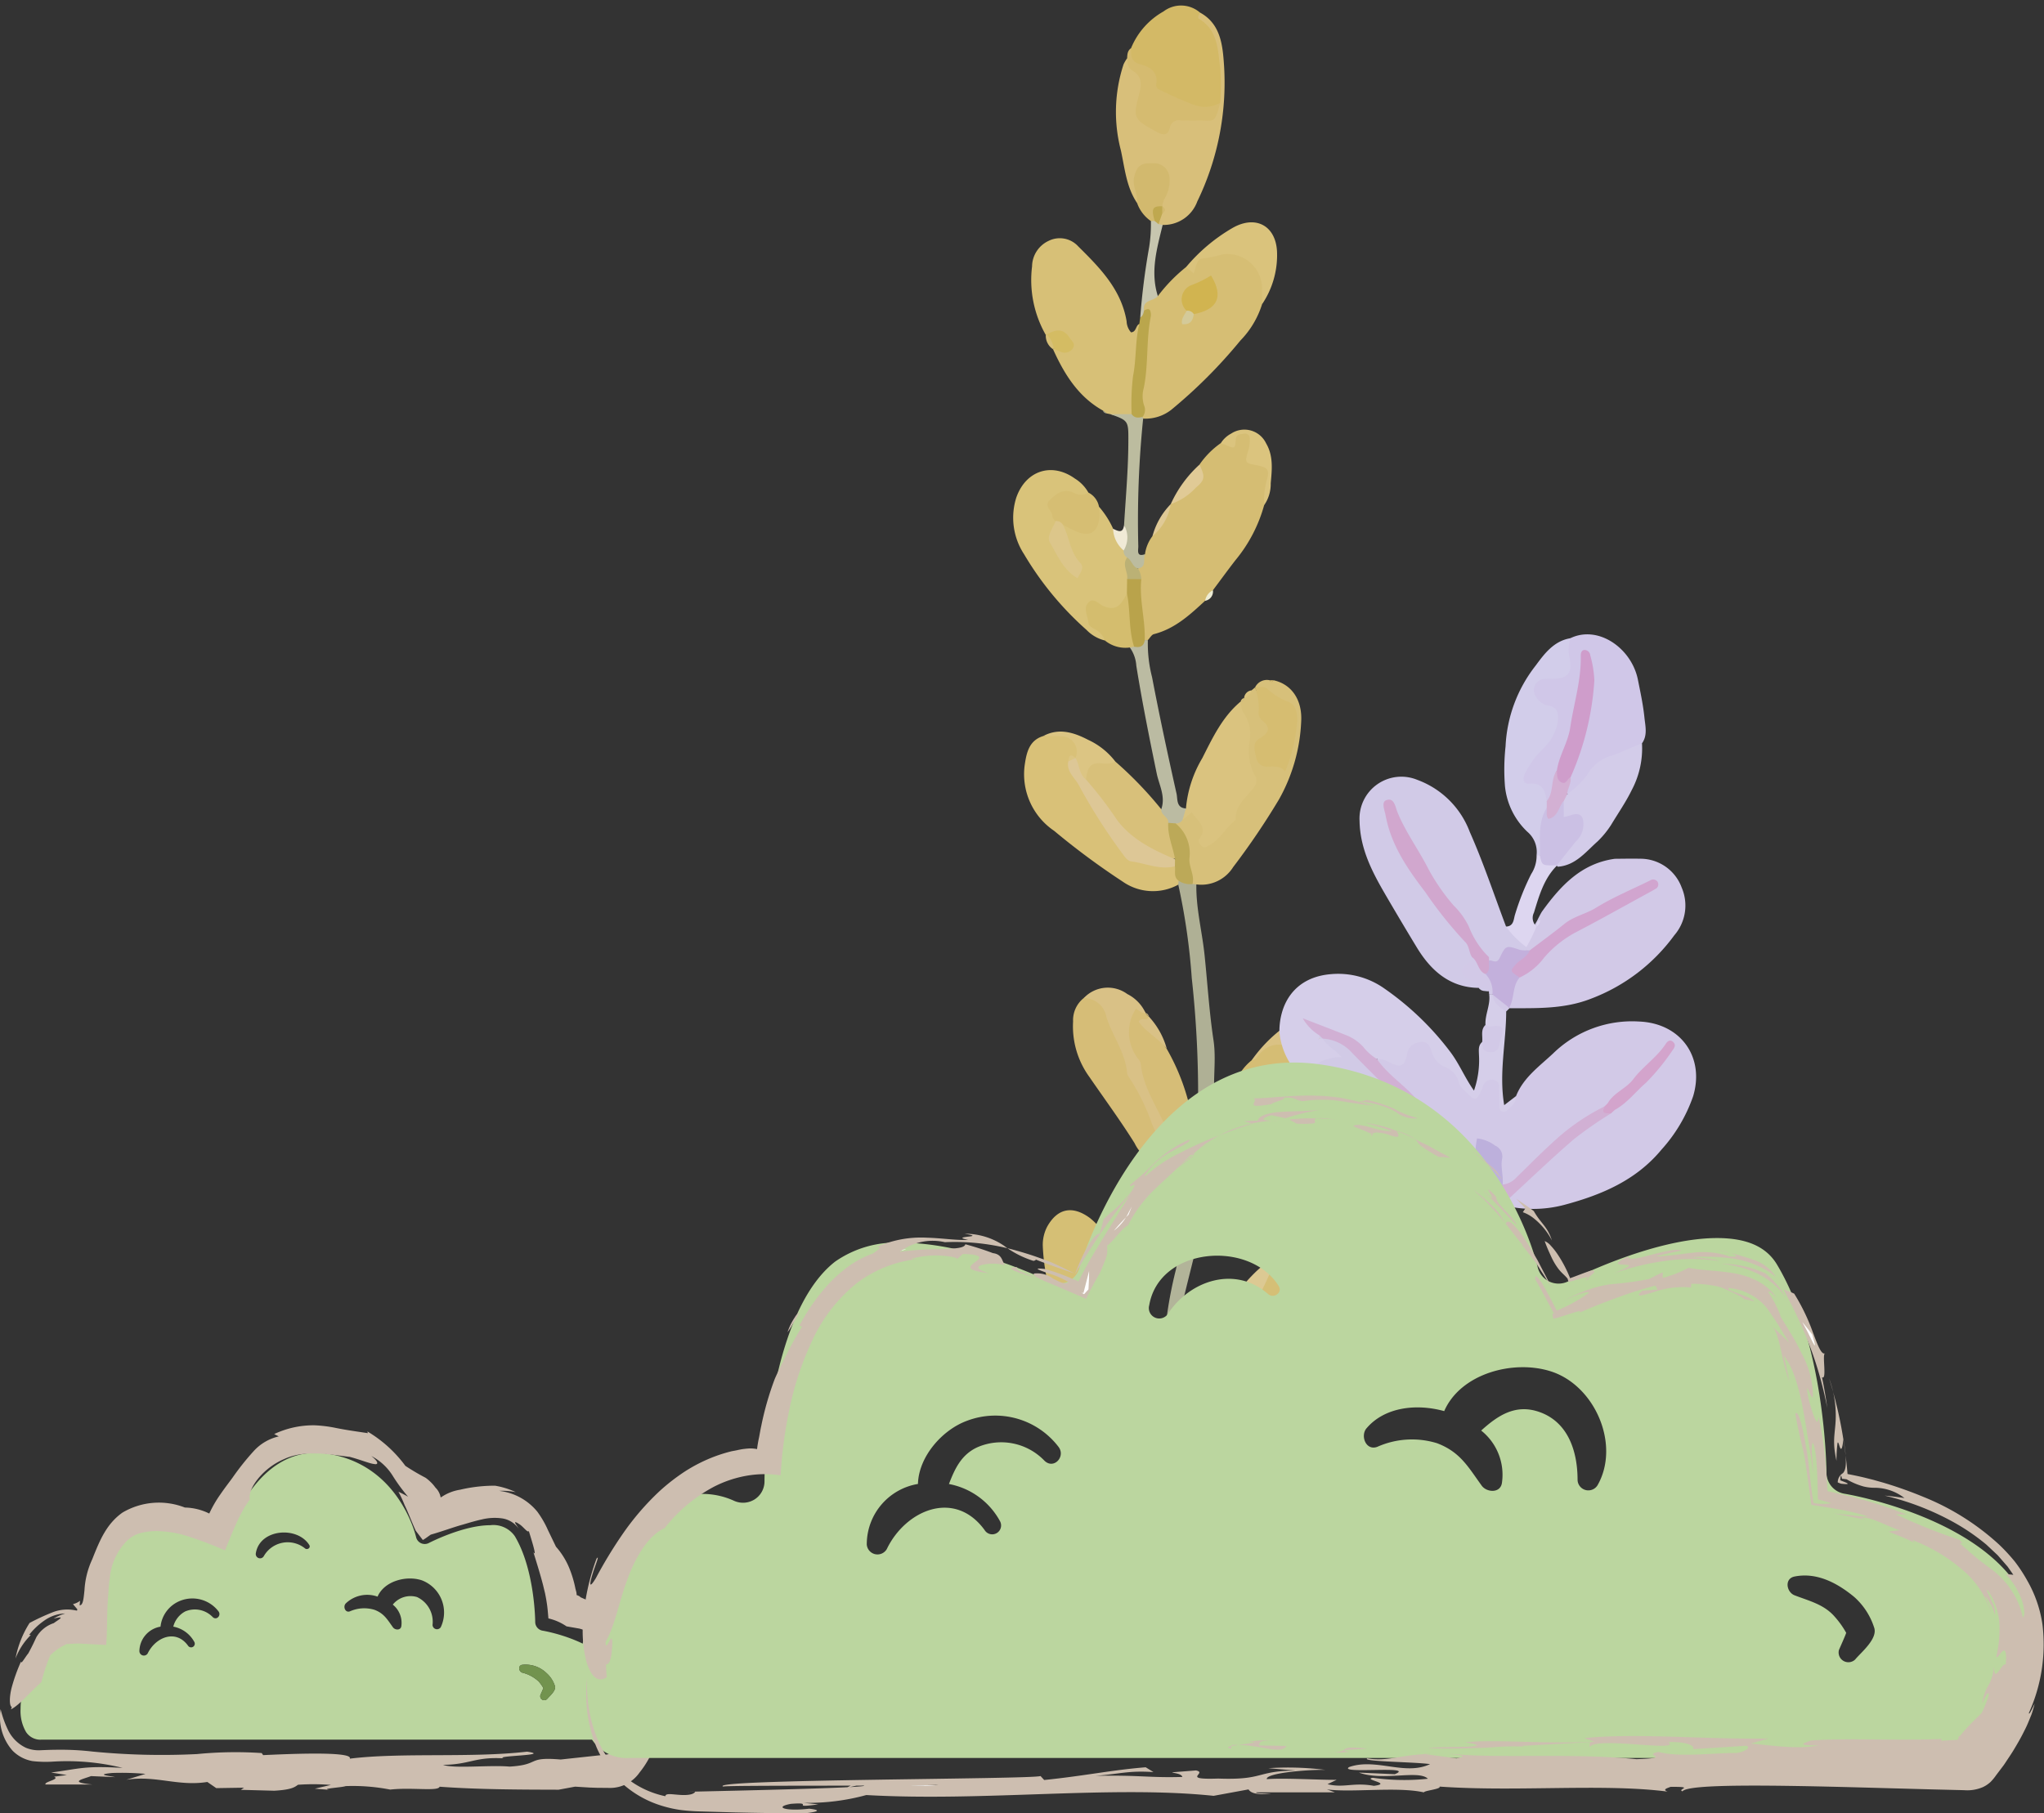 <svg xmlns="http://www.w3.org/2000/svg" width="228.295" height="202.583" viewBox="0 0 228.295 202.583">
  <rect x="0" y="0" width="228.295" height="202.583" fill="#333333" stroke="none"/>
  <g id="Group_727" data-name="Group 727" transform="translate(90.814 8.579) rotate(-11)">
    <path id="Path_7722" data-name="Path 7722" d="M-267.679,354.676A16.508,16.508,0,0,1-272,360.1c-1.052.921-2.073,1.876-3.111,2.814-.368.319-.613.773-1.078.987-1.962,1.217-3.918,2.429-6.324,2.569-.274.014-.53.348-.8.533a.418.418,0,0,1-.539-.257,18.7,18.7,0,0,1,.488-6.23c.134-.473.114-.978.288-1.44.693-.3.7-1.172,1.286-1.562a4.287,4.287,0,0,1,1.2-1.819,36.886,36.886,0,0,0,2.689-3.125l0,0c1.477-1.084,3.59-1.483,3.995-3.718a9.454,9.454,0,0,1,2.789-1.9,3.13,3.13,0,0,0,1.742-.619,1.359,1.359,0,0,1,1.52-.028,1.085,1.085,0,0,1,.3,1.44c-.439.992-.5,1.728.7,2.233.838.356.533,1.155.331,1.756C-266.86,352.731-267.285,353.7-267.679,354.676Z" transform="translate(308.001 -298.086)" fill="#d5bd73"/>
    <path id="Path_7723" data-name="Path 7723" d="M-272.556,379.084a6.414,6.414,0,0,1,3.467-1.42c1.89-.362,3.074.864,2.9,2.766a8.135,8.135,0,0,1-2.469,4.688,51,51,0,0,1-14.151,11.257,10.22,10.22,0,0,1-4.747,1.371,6.225,6.225,0,0,0-1.357.3.911.911,0,0,1-.356-.547,16.839,16.839,0,0,1,1.668-6.641,2.489,2.489,0,0,1,.553-.721,10.148,10.148,0,0,1,1.6-1.155.987.987,0,0,1,1.491.7,1.738,1.738,0,0,1,.051.528,4.459,4.459,0,0,0-.325,1.734c.026.248.04.5.066.75.068.362.131.784.616.727.285-.031.2-.373.208-.6a2.2,2.2,0,0,1,.157-.781,13.079,13.079,0,0,1,.747-1.528c2.737-3.507,6.076-6.507,8.617-10.176A4.09,4.09,0,0,1-272.556,379.084Z" transform="translate(298.128 -239.748)" fill="#d5bf76"/>
    <path id="Path_7724" data-name="Path 7724" d="M-284.934,347.651a12.389,12.389,0,0,1-.043-7.812,3.191,3.191,0,0,1,2.358-2.446,2.786,2.786,0,0,1,3.131,1.237c1.9,2.791,3.8,5.623,3.707,9.241a1.962,1.962,0,0,0,.248,1.309c.6.083.633-.639,1.089-.747.653,1.026-.114,1.922-.371,2.8-.687,2.375-1.058,4.87-2.389,7.028a4.623,4.623,0,0,1-2.341-.547l-.4-.168c-.108-.134-.22-.262-.339-.388-2.415-2.044-3.456-4.824-4.16-7.784l.257-.111c.453-.091,1.14.453,1.312-.348.105-.507-.391-.778-.844-.944-.308-.111-.641-.137-.952-.245C-284.758,347.7-284.846,347.677-284.934,347.651Z" transform="translate(304.944 -314.38)" fill="#d7c077"/>
    <path id="Path_7725" data-name="Path 7725" d="M-284.523,401.3c-1.571-.08-2.327-1.312-2.948-2.412a28.774,28.774,0,0,1-2.942-6.949c-.633-2.435-1.56-4.8-1.748-7.339a22.551,22.551,0,0,1,.054-6.526,4.4,4.4,0,0,1,.892-1.973c1.534-1.808,3.248-1.782,4.867-.02a7.968,7.968,0,0,1,1.7,3.538,16.142,16.142,0,0,1,.14,4.177c-.268,2.369-.214,4.77-.559,7.14a2.731,2.731,0,0,0,.416,2.107c.679.87,1.1-.331,1.705-.308a2.123,2.123,0,0,1,1.14.254.638.638,0,0,1,.225.49,1.281,1.281,0,0,1-.73.9c-1.882.633-2.615,2.309-3.556,3.8a4.682,4.682,0,0,1-.319.348C-285.912,399.617-283.907,399.682-284.523,401.3Z" transform="translate(292.378 -245.023)" fill="#d5bf75"/>
    <path id="Path_7726" data-name="Path 7726" d="M-277.914,342.655a17.948,17.948,0,0,1,3.724-2.589c1.309-.368,2.423-1.2,3.94-1.081,3.775.3,5.349,3.168,3.59,6.783a10.133,10.133,0,0,1-3.154,3.521,55.967,55.967,0,0,1-9.044,6.116,4.682,4.682,0,0,1-3.279.371c-.051-.091-.105-.18-.16-.271-.071-3.1,1.36-5.857,2.016-8.79.211-.952.747-1.833.376-2.857C-279.822,342.5-278.875,342.561-277.914,342.655Z" transform="translate(311.037 -311.257)" fill="#d6be74"/>
    <path id="Path_7727" data-name="Path 7727" d="M-280.457,366.043a4.259,4.259,0,0,1-1.788-1.548,35.308,35.308,0,0,1-5.235-9.632,7.456,7.456,0,0,1,.351-6.378c1.611-2.766,4.65-3.154,6.832-.841a4.339,4.339,0,0,1,1.183,1.828c-.356.567-.835.493-1.394.328-2.538-.747-2.82-.5-2.6,2.2-1.206,2.027-.365,3.772.944,5.9-.031-2.124-1.192-3.744-.5-5.477a.787.787,0,0,1,.576.006c2.481,1.118,2.481,1.121,3.841-1.172a9.949,9.949,0,0,1,1.072,2.706c.285.847.756,1.625.964,2.5a4.083,4.083,0,0,1,.165,1.081c-.16.816-.091,1.654-.231,2.475a5.328,5.328,0,0,1-.413,1.346c-1.14,1.984-1.295,2.044-3.4,1.255-.348-.131-.7-.525-1.055-.145s-.171.861-.037,1.306C-280.954,364.537-279.924,365.042-280.457,366.043Z" transform="translate(300.436 -298.005)" fill="#d9c37a"/>
    <path id="Path_7728" data-name="Path 7728" d="M-269.5,329.669c1.933,1.577,1.825,3.809,1.582,5.874a30.4,30.4,0,0,1-5.888,14.8,3.993,3.993,0,0,1-4.294,1.836.517.517,0,0,1-.485-.071c-.174-.47.123-.815.316-1.186a2.162,2.162,0,0,0,.26-.941,2.251,2.251,0,0,1,.108-.516,13.955,13.955,0,0,0,.875-1.768,1.429,1.429,0,0,0-1.084-1.973c-1.1-.294-1.554.282-1.739,1.3-.134.741.208,1.625-.6,2.184-.824-1.959-.6-4.04-.644-6.073a17.009,17.009,0,0,1,2.124-9.395,4.328,4.328,0,0,1,.513-.587c1.386,1.585,1.862,3.273.724,5.232a1.748,1.748,0,0,0,.473,2.307,1.491,1.491,0,0,0,2.224.146c.881-.6,1.93-.086,2.888.1,1.172.231,2.13.157,2.435-1.249a19.636,19.636,0,0,0,.81-5.238,6.2,6.2,0,0,0-.858-3.387C-270.109,330.533-270.371,329.986-269.5,329.669Z" transform="translate(313.271 -328.483)" fill="#d8bf7a"/>
    <path id="Path_7729" data-name="Path 7729" d="M-274.828,375.507a5.891,5.891,0,0,1-6.03-1.525,82.8,82.8,0,0,1-6.433-7.028A7.635,7.635,0,0,1-289.073,359c.448-1.255,1-2.489,2.592-2.669,2.917.091,4.02.55,3.832,2.774a1.113,1.113,0,0,1-.345.408c-.356.123-.8.163-.8.7A63.151,63.151,0,0,0-279.94,370.4c.733,1.511,2.3,1.662,3.564,2.31.519.268,1.192.148,1.654.6a2.741,2.741,0,0,1,.217,1.716A.826.826,0,0,1-274.828,375.507Z" transform="translate(297.643 -279.128)" fill="#d9c178"/>
    <path id="Path_7730" data-name="Path 7730" d="M-272.29,356.414a1.461,1.461,0,0,1,1.753-.473c.094.257.234.282.419.083,1.887.807,2.754,2.76,2.156,5.112a19.442,19.442,0,0,1-4.094,8.072,81.753,81.753,0,0,1-6.472,6.449,4.194,4.194,0,0,1-4.4,1.112.39.39,0,0,1-.522-.168,3.7,3.7,0,0,1-.22-2.141,9.034,9.034,0,0,0-.411-4.656c.137-.416.516-.573.841-.787.59-.086,1.061-1.092,1.722-.385a2.784,2.784,0,0,1,.462,3.422,3.966,3.966,0,0,0,2.737-1.466c1.143-1.078,1.873-2.552,3.188-3.5a1.13,1.13,0,0,0,.339-1.1c-.354-2.495,1.041-4.936.222-7.453-.1-.3.171-.624.4-.872l-.008.014a1.016,1.016,0,0,0,.487-.334l-.026.011c.322-.237.661-.442.975-.687l.462-.26c.365,2.184,1.89,4.405-.428,6.472-.7.622-.49,1.468.411,1.962.559.308,1.326.325,1.531,1.106C-268.144,358.812-268.065,360.3-272.29,356.414Z" transform="translate(307.734 -280.034)" fill="#d7c07a"/>
    <path id="Path_7731" data-name="Path 7731" d="M-271.367,330.439c-.125.22-.425.519-.228.69,1.89,1.668,1.374,3.872,1.272,5.928a24.908,24.908,0,0,1-.73,3.718,1.521,1.521,0,0,1-1.8.536c-2.292-.938-4.913-1.537-5.417-4.6a2.319,2.319,0,0,0-1.015-1.428,1.529,1.529,0,0,1-.388-2.389,8.316,8.316,0,0,1,4.345-3.339A3.233,3.233,0,0,1-271.367,330.439Z" transform="translate(315.142 -329.253)" fill="#d3b966"/>
    <path id="Path_7732" data-name="Path 7732" d="M-282.338,375.819c1.363-.924,2.213-2.378,3.507-3.379a5.845,5.845,0,0,1,1.409-1.032c1.349-.747,2.361-2.344,4.351-1.243,2.481,1.372,2.578,1.62.433,3.459a4.923,4.923,0,0,1-.4.368,5.247,5.247,0,0,1-.419.322l-.208.145c-.134.1-.274.2-.411.3-.063.054-.131.1-.194.157-.485.354-.7.95-1.186,1.309-2.138,1.38-3.447,3.618-5.415,5.186-.567.451-1.032,1.277.368,1.414.653.456,1.825.291,1.836,1.523a15.46,15.46,0,0,1-3.918,2.213,3.073,3.073,0,0,1-2.307.165.721.721,0,0,1-.91-.239c.148-2.461,1.5-4.593,1.9-6.986a4.532,4.532,0,0,0,.622-2.606C-283.176,376.349-282.948,375.913-282.338,375.819Z" transform="translate(304.546 -254.209)" fill="#d5bd74"/>
    <path id="Path_7733" data-name="Path 7733" d="M-274.773,356.478a3.088,3.088,0,0,0,.02,1.172,4.237,4.237,0,0,1,.1,3.4,5.889,5.889,0,0,0-.185,3.678,1.193,1.193,0,0,1-.41,1.528c-1.018.9-2.389,1.525-2.592,3.108-1.252.6-2.107,1.808-3.479,2.218-.257.077-.5.22-.73,0-.254-.245-.416-.741-.231-.9,1.377-1.152.111-2.1-.2-3.108l-1.169.622c-.337-.664.217-.873.6-1.169a13.258,13.258,0,0,1,2.857-5.155C-278.63,359.865-277.1,357.755-274.773,356.478Z" transform="translate(308.334 -278.852)" fill="#dac37f"/>
    <path id="Path_7734" data-name="Path 7734" d="M-282.952,386.515a4.426,4.426,0,0,1-2.144-2.769c-1.075-2.8-2.358-5.5-3.55-8.243a9.611,9.611,0,0,1-.6-6.432,3.158,3.158,0,0,1,1.671-2.338c2-.3,2.284,1.2,2.586,2.563.964,4.337,1.614,8.742,2.817,13.03.271.961.661,1.885.872,2.86.108.513.362,1.123-.048,1.523C-281.863,387.211-282.442,386.829-282.952,386.515Z" transform="translate(297.616 -259.938)" fill="#d6bd77"/>
    <path id="Path_7735" data-name="Path 7735" d="M-279.514,369.673a5.088,5.088,0,0,1,3.576-.9c2.569.328,3.73,2.347,2.8,4.79a15.726,15.726,0,0,1-4.762,6.729c-2.039,1.5-2.424,1.357-2.977-1.152-.114-.513-.325-.992-.448-1.5a1.908,1.908,0,0,1,.157-1.172,3.046,3.046,0,0,1,.51-.7,6.818,6.818,0,0,1,.91-.764c1.055-.815,1.138-1.511.086-2.532C-281.182,371-281.085,370.734-279.514,369.673Z" transform="translate(312.777 -256.164)" fill="#d5be72"/>
    <path id="Path_7736" data-name="Path 7736" d="M-283.211,372.75a24.291,24.291,0,0,1,1.289,7.619,5.4,5.4,0,0,1,.559,2.084,2.154,2.154,0,0,1-.063.573,13.315,13.315,0,0,0-.6,2.623c-.413,1.312-.108,2.885-1.417,3.866-.553-1.129-.393-2.4-.613-3.6a5.949,5.949,0,0,0-.271-1.417,30.621,30.621,0,0,1-2.569-9.771c-.14-1.445-.892-2.788-.61-4.308a5.756,5.756,0,0,1,.661-2.059c.7-1.141,1.357-1.352,2.07-.037l-.011-.006a1.37,1.37,0,0,0,.3.5h0c.185.433-.855.693-.131,1.249C-283.764,370.728-283.707,371.866-283.211,372.75Z" transform="translate(301.273 -258.59)" fill="#d6bd77"/>
    <path id="Path_7737" data-name="Path 7737" d="M-283.309,358.27a42.75,42.75,0,0,1,4.017,6.207,1.842,1.842,0,0,1,.844,1.833c-.143,1.289.379,2.618-.231,3.878-2.2.028-3.393-1.625-4.571-3.008-1.9-2.23-2.9-5.018-4.012-7.71C-286.631,357.4-285.881,357.172-283.309,358.27Z" transform="translate(301.85 -276.737)" fill="#d8c07a"/>
    <path id="Path_7738" data-name="Path 7738" d="M-282.908,388.589l-.585,1.055c-.547.553-.539,1.95-1.908,1.257l-.017-.037a2.048,2.048,0,0,1,.4-2,118.729,118.729,0,0,0,2.207-14.983,71.7,71.7,0,0,0,.513-10.527l.123-.422a1.356,1.356,0,0,1,1.457.656l.408.123c-.556,2.615-.374,5.286-.607,7.927-.282,3.171-.7,6.336-.835,9.515C-281.858,383.693-282.936,386.048-282.908,388.589Z" transform="translate(305.116 -266.979)" fill="#afb095"/>
    <path id="Path_7739" data-name="Path 7739" d="M-282.405,370.1c-.465.011-.627-.439-.972-.653a4.813,4.813,0,0,0-.77,5.62,1.106,1.106,0,0,1,.128.573c-.242,2.794,1.035,5.3,1.48,7.955.183,1.1,1.209,1.813,1.209,2.857,0,.473.918.924.011,1.528-.482.319.673.8.308,1.494a6.063,6.063,0,0,0-.353,1.748l.02.279-.251.114c-.029-.06-.091-.131-.077-.18.576-2.15-.53-3.353-2.327-4.183-.105-.048-.16-.208-.237-.314.45.017.892.305,1.386.026.034-1.611-.915-2.974-1.209-4.525a23.446,23.446,0,0,0-1.577-5.734.766.766,0,0,1-.071-.388c.251-2.3-.821-4.385-1.075-6.6a2.567,2.567,0,0,0-2.073-2.56,3.676,3.676,0,0,1,4.853.488A4.425,4.425,0,0,1-282.405,370.1Z" transform="translate(298.9 -260.359)" fill="#d9c186"/>
    <path id="Path_7740" data-name="Path 7740" d="M-276.24,371.952a2.517,2.517,0,0,1,.807,1.95c.188,1.525.351,1.6,1.822.921a4.2,4.2,0,0,1,.567-.165,2.373,2.373,0,0,1-.445.644,52.419,52.419,0,0,1-8.554,5.36c-.425-.7-1.483-.476-1.842-1.269-.388-.955.453-1.286.941-1.754a33.835,33.835,0,0,1,2.84-2.5,9.087,9.087,0,0,0,1.742-1.477c.057-.2.416.214.379-.185a1.374,1.374,0,0,1,.134-.9,1.5,1.5,0,0,1,.308-.365C-277.133,372-276.776,371.522-276.24,371.952Z" transform="translate(307.917 -250.528)" fill="#d9c379"/>
    <path id="Path_7741" data-name="Path 7741" d="M-283.972,373.934c.188-.65-.667-1-.476-1.648.77-1.286.279-2.694.265-4.012-.049-4.089-.074-8.172.06-12.258a3.919,3.919,0,0,0-.322-2.133,1.034,1.034,0,0,1,.462-.268,9.4,9.4,0,0,1,1.323-.214c.117.02.234.04.348.063a14.975,14.975,0,0,0-.328,4.151c-.014,4.434.074,8.867.2,13.3.017.613-.354,1.545.713,1.81q-.3.586-.6,1.169a.84.84,0,0,1-.853.254A.538.538,0,0,1-283.972,373.934Z" transform="translate(307.007 -284.546)" fill="#bbbba2"/>
    <path id="Path_7742" data-name="Path 7742" d="M-271.925,347.377c.114-.587.225-1.172.339-1.759a3.857,3.857,0,0,0-3.661-4.553,13.52,13.52,0,0,1-2.127.034c-.815-.128-.987.841-1.391,1.437-.294-.365-.49-.613-.69-.861a19.575,19.575,0,0,1,5.893-3.285c2.917-1.006,4.933.756,4.357,3.786A9.785,9.785,0,0,1-271.925,347.377Z" transform="translate(316.301 -312.865)" fill="#dac37c"/>
    <path id="Path_7743" data-name="Path 7743" d="M-279.365,330.53c-.165.793-.331,1.486.69,1.973.952.459,1.8,1.178,1.306,2.506a.616.616,0,0,0,.083.553,40.8,40.8,0,0,0,3.67,2.555,3.389,3.389,0,0,0,2.868.294c-1.112,2.287-1.024,1.793-2.8,1.477-.659-.117-1.309-.254-1.962-.391a.979.979,0,0,0-1.294.579c-.4.887-.947.679-1.568.154-2.218-1.873-2.318-1.962-1.064-4.534.516-1.055.633-1.873-.248-2.672-.485-.439-.388-.944-.328-1.471C-279.912,331.14-279.815,330.721-279.365,330.53Z" transform="translate(314.837 -326.889)" fill="#d5bb70"/>
    <path id="Path_7744" data-name="Path 7744" d="M-285.928,391.208l-.157.784c.165.439.094.827-.428.847-.744.026-.89-.65-1.146-1.166l.157-.784c-.468-.778.9-1.18.4-1.965h0c-.328-.781.328-1.052.764-1.391,1.868-1.454,3.193-3.464,5.087-4.9a1.812,1.812,0,0,0,.59-1.417c1.588-1.229,3.114-2.558,5.118-3.1a27.218,27.218,0,0,1-3.447,4.75,22.825,22.825,0,0,1-3.464,3.633,1.533,1.533,0,0,0-.565.8,3.977,3.977,0,0,1-2.2,2.412C-285.754,390.071-285.418,390.841-285.928,391.208Z" transform="translate(301.114 -238.785)" fill="#dcc993"/>
    <path id="Path_7745" data-name="Path 7745" d="M-286.011,387.3c-.8-.106-1.639-.573-2.076.71-.188.556-.912.482-1.246-.111a4.5,4.5,0,0,1-.639-3.034,56.749,56.749,0,0,0,.527-6.84c.787-.12,1.511-.1,1.87.79a51.921,51.921,0,0,1,1.4,5.566c.1.55.031,1.249.844,1.383C-284.908,386.564-285.184,387.052-286.011,387.3Z" transform="translate(296.72 -239.059)" fill="#d8c484"/>
    <path id="Path_7746" data-name="Path 7746" d="M-288.559,392.127a2.345,2.345,0,0,0,.679-1.537,47.752,47.752,0,0,1,2.974-8.183c.95-2.324,1.959-4.622,2.94-6.934a.651.651,0,0,1,.5-.091,1.949,1.949,0,0,1,1.032.807l.816.211a2.566,2.566,0,0,0-1.429,1.54c-1.446,3.108-2.914,6.207-4.328,9.329a13.783,13.783,0,0,0-.593,2.093c-.622.642-.228,1.662-.858,2.3h0c-.225.915-.14,1.942-.941,2.655l-.47.328a4.134,4.134,0,0,1-.416-1.862c.009-.091.017-.182.029-.274Q-288.589,392.319-288.559,392.127Z" transform="translate(299.268 -243.886)" fill="#b2b499"/>
    <path id="Path_7747" data-name="Path 7747" d="M-283.726,360.532a.817.817,0,0,1-.228-.853c-.231-1.015.781-1.768.582-2.777.773-2.994,1.634-5.962,2.238-9,.468-2.347.493-2.341-1.377-3.453.778.151,1.56.3,2.338.451a1.335,1.335,0,0,1,1.138.536c.006.066.014.134.026.2a112.41,112.41,0,0,0-3.256,13.911c-.094.465-.442,1.141.573,1-.345.485-.06,1.454-1.086,1.417C-283.822,361.966-283.56,361.108-283.726,360.532Z" transform="translate(307.91 -301.117)" fill="#bcbc9f"/>
    <path id="Path_7748" data-name="Path 7748" d="M-280.95,349.524a8.7,8.7,0,0,1-.134.984c-.479,1.862-1.577,2.241-3.108,1.078-.374-.282-.736-.573-1.1-.861a.869.869,0,0,1-.707-.553.812.812,0,0,1-.268-.718c.083-.576-.79-1.155.117-1.756,1-.659,1.819-.881,2.694-.277a1.6,1.6,0,0,0,1.648.322A2.219,2.219,0,0,1-280.95,349.524Z" transform="translate(303.132 -296.276)" fill="#d6be73"/>
    <path id="Path_7749" data-name="Path 7749" d="M-281.359,357.472l-.482-.006a3.622,3.622,0,0,1-2.586-1.3,2.285,2.285,0,0,0-.907-1.488c-.257-.222-.567-.47-.527-.8.094-.75-.282-1.7.408-2.21.727-.536,1.109.385,1.631.719,1.1.7,1.771.471,2.811-.918C-280.167,353.523-280.663,355.5-281.359,357.472Z" transform="translate(304.405 -288.129)" fill="#d4bd6e"/>
    <path id="Path_7750" data-name="Path 7750" d="M-280.864,339.2c.308-.949-.2-1.945.245-2.914.513-1.109,1.007-1.4,2.31-1.089a1.721,1.721,0,0,1,1.543,1.936,4.015,4.015,0,0,1-1.066,2.287,3.333,3.333,0,0,0-.342.7c-.75.231-.7,1.035-1.092,1.523a.448.448,0,0,1-.465-.145A4.093,4.093,0,0,1-280.864,339.2Z" transform="translate(313.693 -318.475)" fill="#d2b96e"/>
    <path id="Path_7751" data-name="Path 7751" d="M-289.837,386.175a30.314,30.314,0,0,1,1.722-3.185c.12-.257.18-.448.49-.459.978-.034,1.54-.952,2.441-1.152l.006.029a19.661,19.661,0,0,1-2.489,8.072l-.3-.45c-.351-.707-.53-1.5-1.517-1.734a1.389,1.389,0,0,1-1.029-1.078.392.392,0,0,1,.151-.262,4.024,4.024,0,0,1,.527.22Z" transform="translate(295.824 -232.753)" fill="#d1b96c"/>
    <path id="Path_7752" data-name="Path 7752" d="M-281.512,352.4c-.473.023-.915-.02-1.138-.536a25.336,25.336,0,0,1,.969-4.163c.747-1.819.961-3.792,1.793-5.568.08-.228.16-.454.237-.682.268-.168.163-.644.573-.693.254-.065.57-.168.664.154a1.324,1.324,0,0,1-.108.773c-.978,2.447-1.226,5.112-2.235,7.55a3.4,3.4,0,0,0-.351,1.922A1.258,1.258,0,0,1-281.512,352.4Z" transform="translate(310.387 -308.08)" fill="#baa64c"/>
    <path id="Path_7753" data-name="Path 7753" d="M-278.312,376.976l-1.334.548c-.479-1.052.884-1.4.87-2.281.2-1.078,1.525-1.163,1.9-1.979-.105-.547-.519-.5-.758-.681-1.574-1.209-3.116-1.506-4.673.031-.117.117-.368.1-.559.137a15.942,15.942,0,0,1,6.139-3.687c-1,1.18-.975,1.16-.034,2.332a6.025,6.025,0,0,0,1.209.975c.431.325.47.7.091,1.172a11.238,11.238,0,0,1-2.138,1.942c-.171.083-.305.22-.47.314Z" transform="translate(309.989 -255.552)" fill="#dac284"/>
    <path id="Path_7754" data-name="Path 7754" d="M-287.024,385.31c-1.055,3.5-1.389,7.154-2.312,10.678-.16.6-.063,1.343-.955,1.819.1-4.622,1.16-8.944,2.076-13.287.573-.18.8.254,1.075.6C-287.1,385.188-287.064,385.247-287.024,385.31Z" transform="translate(296.239 -227.016)" fill="#b5b596"/>
    <path id="Path_7755" data-name="Path 7755" d="M-280.227,379.207c.428.7.317,1.93-.328,1.984-1.038.086-1.169.952-1.631,1.437-1.434,1.5-3.042,2.8-4.482,4.285-.3-.385-.5-.935-1.166-.679-.262-.77.419-1.009.8-1.42l-.009,0c.137-.131.305-.223.451-.345l.006-.006c.291-.14.279-.542.585-.667l-.011,0c.128-.14.308-.217.442-.351,1.206-.75,2.01-2.01,3.333-2.612.453-.22.7-.676,1.095-.964l.011-.014c.151-.108.3-.217.453-.319v0a2.346,2.346,0,0,0,.468-.331Z" transform="translate(300.681 -236.774)" fill="#dbc886"/>
    <path id="Path_7756" data-name="Path 7756" d="M-276.007,354.775a9,9,0,0,1,.8-2.643c.587-1.126.4-1.42-.761-1.89-1.3-.522-1.286-.516-.545-1.933a3.746,3.746,0,0,0,.342-1.123.529.529,0,0,0-.527-.681c-.385.009-.864-.177-1.035.508-.242.949-.308.932-1.038.453-.22-.143-.445-.274-.667-.411a3.038,3.038,0,0,1,1.343-.833,2.685,2.685,0,0,1,3.618,1.81c.553,1.563.074,3.042-.345,4.494A4.116,4.116,0,0,1-276.007,354.775Z" transform="translate(316.329 -298.186)" fill="#dbc47e"/>
    <path id="Path_7757" data-name="Path 7757" d="M-281.084,360.787a2.365,2.365,0,0,1-1.48-.08c-1.22-.356-1.691.034-2.116,1.431-1.229-.6-1.129-1.551-.7-2.595a1.711,1.711,0,0,0-.778-2.583c-.744-.24-1.531-.339-2.3-.5,1.916-.6,3.464.265,4.859,1.371A8.1,8.1,0,0,1-281.084,360.787Z" transform="translate(299.625 -279.255)" fill="#dcc583"/>
    <path id="Path_7758" data-name="Path 7758" d="M-288.489,390.844c-.476.009-.744-.356-1.075-.6l.134-.779a37.37,37.37,0,0,1,2.489-8.072c.853.57.473,1.363.382,2.107A67.277,67.277,0,0,0-288.489,390.844Z" transform="translate(297.587 -232.735)" fill="#b19e43"/>
    <path id="Path_7759" data-name="Path 7759" d="M-281.025,346.986c-.125.285-.239.579-.573.693a77.722,77.722,0,0,1,2.466-7.493,16.46,16.46,0,0,0,.758-2.86l.416.071c.257.031.285.251.356.433l.439.171c-1.126,2.449-2.378,4.867-2.047,7.7C-279.77,346.193-281,345.74-281.025,346.986Z" transform="translate(312.334 -314.307)" fill="#c7c6af"/>
    <path id="Path_7760" data-name="Path 7760" d="M-277.824,347.057c.354,1.454.311,1.779-.93,2.475a6.762,6.762,0,0,1-3.065,1.243A13.439,13.439,0,0,1-277.824,347.057Z" transform="translate(311.925 -296.293)" fill="#e0ca96"/>
    <path id="Path_7761" data-name="Path 7761" d="M-287.956,381.619c-.516-.513-1.411-.137-1.87-.79.294-1.443-.048-2.951.453-4.371A15.661,15.661,0,0,1-287.956,381.619Z" transform="translate(297.102 -241.863)" fill="#e1ce9b"/>
    <path id="Path_7762" data-name="Path 7762" d="M-284.418,371.844c-.653-1.329-1.908-2.255-2.5-3.6.362-.513.941.217,1.223-.334A8.62,8.62,0,0,1-284.418,371.844Z" transform="translate(302.48 -257.684)" fill="#d9c186"/>
    <path id="Path_7763" data-name="Path 7763" d="M-286.2,381.344l-.8,1.42c-.5.248-.7.93-1.349.972.3-.89.1-1.959.941-2.655C-287.136,381.783-286.617,381.336-286.2,381.344Z" transform="translate(299.844 -233.303)" fill="#eeece2"/>
    <path id="Path_7764" data-name="Path 7764" d="M-282.892,348.818a2.775,2.775,0,0,1-.582,2.777,3.323,3.323,0,0,1-.7-2.609C-283.693,349.343-283.2,349.77-282.892,348.818Z" transform="translate(307.429 -293.032)" fill="#f0ead6"/>
    <path id="Path_7765" data-name="Path 7765" d="M-280.074,348.362a5.871,5.871,0,0,1-2.689,3.125A8.137,8.137,0,0,1-280.074,348.362Z" transform="translate(310.178 -293.877)" fill="#e0ca96"/>
    <path id="Path_7766" data-name="Path 7766" d="M-284.773,372.074c-.131.664-.265,1.329-.4,2a2.265,2.265,0,0,1-.348-2.107Z" transform="translate(304.868 -250.185)" fill="#d2c69b"/>
    <path id="Path_7767" data-name="Path 7767" d="M-288.014,382.578c.18-.807.12-1.705.858-2.3C-287.392,381.058-287.164,382.019-288.014,382.578Z" transform="translate(300.457 -234.799)" fill="#eeece2"/>
    <path id="Path_7768" data-name="Path 7768" d="M-284.842,342.67a1.806,1.806,0,0,1-.493-1.722l.123-.04c.9.371.952.972.462,1.716Z" transform="translate(305.345 -307.676)" fill="#d7c077"/>
    <path id="Path_7769" data-name="Path 7769" d="M-281.22,352.977a1.566,1.566,0,0,1,1.078-.986A1.042,1.042,0,0,1-281.22,352.977Z" transform="translate(313.034 -287.16)" fill="#edecd4"/>
    <path id="Path_7770" data-name="Path 7770" d="M-284.816,379.442a1.133,1.133,0,0,1-1.095.964A1.469,1.469,0,0,1-284.816,379.442Z" transform="translate(304.35 -236.339)" fill="#dcc993"/>
    <path id="Path_7771" data-name="Path 7771" d="M-279.473,356.129a1.055,1.055,0,0,1-.975.687A.93.93,0,0,1-279.473,356.129Z" transform="translate(314.463 -279.498)" fill="#dac37f"/>
    <path id="Path_7772" data-name="Path 7772" d="M-286.852,380.818a.8.8,0,0,1-.585.667A.731.731,0,0,1-286.852,380.818Z" transform="translate(301.526 -233.792)" fill="#eeece2"/>
    <path id="Path_7773" data-name="Path 7773" d="M-285.9,375.733l-.408-.08a2.563,2.563,0,0,1,0-.334c.068-.014.134-.031.2-.051C-285.811,375.325-285.692,375.456-285.9,375.733Z" transform="translate(303.609 -244.066)" fill="#d6bd77"/>
    <path id="Path_7774" data-name="Path 7774" d="M-286.3,368.234l-.3-.5A.537.537,0,0,1-286.3,368.234Z" transform="translate(303.08 -258.006)" fill="#d9c186"/>
    <path id="Path_7775" data-name="Path 7775" d="M-283.728,344.256l.339.388A.447.447,0,0,1-283.728,344.256Z" transform="translate(308.391 -301.478)" fill="#bcbc9f"/>
    <path id="Path_7776" data-name="Path 7776" d="M-280.122,356.366a.567.567,0,0,1-.488.334A.549.549,0,0,1-280.122,356.366Z" transform="translate(314.163 -279.059)" fill="#dac37f"/>
    <path id="Path_7777" data-name="Path 7777" d="M-278.913,355.958c-.2.268-.339.245-.419-.083Z" transform="translate(316.529 -279.968)" fill="#d6bd71"/>
    <path id="Path_7778" data-name="Path 7778" d="M-287.146,381.054a.522.522,0,0,1-.451.345Z" transform="translate(301.23 -233.355)" fill="#eeece2"/>
    <path id="Path_7779" data-name="Path 7779" d="M-286.793,380.7l-.442.351A.538.538,0,0,1-286.793,380.7Z" transform="translate(301.899 -234.018)" fill="#eeece2"/>
    <path id="Path_7780" data-name="Path 7780" d="M-285.07,379.325l-.453.319A.517.517,0,0,1-285.07,379.325Z" transform="translate(305.068 -236.556)" fill="#dcc993"/>
    <path id="Path_7781" data-name="Path 7781" d="M-284.9,379.208l-.468.331Z" transform="translate(305.362 -236.772)" fill="#dcc993"/>
    <path id="Path_7782" data-name="Path 7782" d="M-284.257,358.6c-.251-2.021.382-3.995.348-6,.108-.522.22-1.044.328-1.565a1.14,1.14,0,0,1,1.554.314c-.676,2.207-.408,4.542-.929,6.769C-283.19,358.808-283.678,358.831-284.257,358.6Z" transform="translate(307.303 -289.26)" fill="#b9a34b"/>
    <path id="Path_7783" data-name="Path 7783" d="M-282.5,352.763c-.519-.1-1.035-.208-1.554-.314.277-.761-.305-1.691.462-2.358.453.385.368,1.126.947,1.431A2.424,2.424,0,0,1-282.5,352.763Z" transform="translate(307.78 -290.676)" fill="#bbb175"/>
    <path id="Path_7784" data-name="Path 7784" d="M-287.646,382.874c.22.225.428.459.656.67.533.493.75.128.918-.351.294.251.633.519.436.952-.171.376-.553.228-.858.18C-287.315,384.2-287.769,383.761-287.646,382.874Z" transform="translate(301.101 -229.986)" fill="#dbc886"/>
    <path id="Path_7785" data-name="Path 7785" d="M-287.044,381.91c.713.83-.365,1.292-.4,1.965C-288.159,383.048-287.084,382.586-287.044,381.91Z" transform="translate(301.057 -231.77)" fill="#dbc886"/>
    <path id="Path_7786" data-name="Path 7786" d="M-287.052,383.677c.163-.533.048-1.2.713-1.488C-286.51,382.716-286.4,383.381-287.052,383.677Z" transform="translate(302.237 -231.254)" fill="#dbc886"/>
    <path id="Path_7787" data-name="Path 7787" d="M-284.855,342.758a2.9,2.9,0,0,0-.462-1.716c1.021-.339,1.936-.379,2.421.835.162.408.57.8.134,1.258a1.076,1.076,0,0,1-1.286.177A5,5,0,0,1-284.855,342.758Z" transform="translate(305.449 -307.81)" fill="#d4bc63"/>
    <path id="Path_7788" data-name="Path 7788" d="M-279.557,343.215a1.717,1.717,0,0,1,.981-2.692,11.651,11.651,0,0,0,2.441-.653c.961,2.58.006,3.889-2.714,3.863A.884.884,0,0,1-279.557,343.215Z" transform="translate(315.526 -309.598)" fill="#d1b450"/>
    <path id="Path_7789" data-name="Path 7789" d="M-279.255,341.043a.809.809,0,0,1,.707.519c-.22.673-.579,1.123-1.488.855C-280.062,341.8-279.572,341.462-279.255,341.043Z" transform="translate(315.224 -307.426)" fill="#d4ca99"/>
    <path id="Path_7790" data-name="Path 7790" d="M-285.628,348.155a.83.83,0,0,1,.707.553c.462,1.491.188,3.145,1.095,4.551.4.616-.2,1.075-.624,1.625-1.406-1.206-1.705-2.957-2.27-4.494C-286.994,349.646-286.1,348.868-285.628,348.155Z" transform="translate(302.758 -294.26)" fill="#dcc68a"/>
    <path id="Path_7791" data-name="Path 7791" d="M-279.942,338.776c-.117-.145-.237-.288-.356-.433-.131-1.42.08-1.691,1.141-1.449v0a.577.577,0,0,1-.151.79Z" transform="translate(314.676 -315.253)" fill="#bfa84f"/>
    <path id="Path_7792" data-name="Path 7792" d="M-279.974,337.634l.151-.79Q-279.305,337.353-279.974,337.634Z" transform="translate(315.341 -315.2)" fill="#d2b96e"/>
    <path id="Path_7793" data-name="Path 7793" d="M-286.745,357.5c.322.841.029,1.851.7,2.595a42.867,42.867,0,0,1,2.543,5.1c1.2,2.469,3.319,4.046,5.517,5.531a.557.557,0,0,1-.165.776c-1.736.105-3.119-.941-4.662-1.46-.448-.151-.63-.653-.832-1.075a63.421,63.421,0,0,1-3.316-8.426c-.285-.918-1.069-1.719-.65-2.8.265-.16.456-.59.861-.237Z" transform="translate(300.987 -277.211)" fill="#ddc796"/>
    <path id="Path_7794" data-name="Path 7794" d="M-284.263,365.5l.165-.776c.031-1.374-.328-2.749.028-4.123l.793.214a4.3,4.3,0,0,1,.793,4.072c-.3.967.22,1.99-.225,2.94a2.294,2.294,0,0,1-1.457-.656C-284.665,366.642-284.291,366.063-284.263,365.5Z" transform="translate(307.104 -271.215)" fill="#bca958"/>
    <path id="Path_7795" data-name="Path 7795" d="M-286.824,357.653l-.861.237C-287.511,357.4-287.329,356.931-286.824,357.653Z" transform="translate(301.065 -277.363)" fill="#dcc583"/>
    <path id="Path_7796" data-name="Path 7796" d="M-279.045,356.047c.462.154.978-.06,1.391.516a6.882,6.882,0,0,0,1.893,1.736c.887.556.756,1.389.681,2.11a18.2,18.2,0,0,1-2.461,5.506c-.391-.756-1.129-.784-1.81-.91a1.18,1.18,0,0,1-1.064-1.24c-.014-.758-.188-1.685.781-2.03,1.169-.413,1.52-.955.6-1.979a1.164,1.164,0,0,1-.074-1.152,7.761,7.761,0,0,0,.071-2.566Z" transform="translate(314.488 -279.666)" fill="#d6bd71"/>
    <path id="Path_7797" data-name="Path 7797" d="M-275.754,371.231a.761.761,0,0,1-.083,1.2,2.016,2.016,0,0,0-.787,1.084h0a14.482,14.482,0,0,1-2.207,2.823c-1.149,1.046-2.287,2.1-3.453,3.131a1.872,1.872,0,0,0-.65.941c-.305.125-.607.271-.921.373-.408.131-.667-.06-.642-.468a2.243,2.243,0,0,1,.525-1.671,55.509,55.509,0,0,0,4.764-4.753,1.512,1.512,0,0,1,1.4-.624c.413-.431.593-1.049,1.109-1.4h0c.157-.106.314-.208.468-.314h0a3.943,3.943,0,0,0,.468-.316Z" transform="translate(306.966 -251.54)" fill="#dec79b"/>
    <path id="Path_7798" data-name="Path 7798" d="M-286.034,380.424l-.205-.465a2.318,2.318,0,0,1,.031-.342c1.035-1.246.758-2.877,1.252-4.283.676-.576.636-1.571,1.277-2.173.294-.274.59-.573,1.012-.351.465.242.373.61.091.961a26.215,26.215,0,0,1-2.332,7.288C-285.367,381-285.826,380.932-286.034,380.424Z" transform="translate(303.742 -248.758)" fill="#b3a048"/>
    <path id="Path_7799" data-name="Path 7799" d="M-283.408,374.635c-.063-.334.034-.949-.576-.559a2.617,2.617,0,0,0-.724,1.115,1.534,1.534,0,0,1-1.081,1.006,5.081,5.081,0,0,1,.929-2.655c.488-.182,1.129-.12,1.155-.944.012-.382.439-.345.753-.314C-282.767,373.133-282.561,373.985-283.408,374.635Z" transform="translate(304.575 -249.621)" fill="#b5a974"/>
    <path id="Path_7800" data-name="Path 7800" d="M-281.042,371.453a2.146,2.146,0,0,1-1.109,1.4C-282.043,372.18-281.82,371.6-281.042,371.453Z" transform="translate(311.31 -251.129)" fill="#dac284"/>
    <path id="Path_7801" data-name="Path 7801" d="M-281.293,371.343l-.468.314Z" transform="translate(312.032 -251.333)" fill="#dac284"/>
    <path id="Path_7802" data-name="Path 7802" d="M-281.128,371.232l-.468.316Z" transform="translate(312.338 -251.538)" fill="#dac284"/>
    <path id="Path_7803" data-name="Path 7803" d="M-281.183,371.63l.47-.314Z" transform="translate(313.102 -251.383)" fill="#d9c379"/>
    <path id="Path_7804" data-name="Path 7804" d="M-282.51,374.854a7.878,7.878,0,0,1,2.207-2.823l-.24,1.178h0C-281.236,373.713-281.492,374.737-282.51,374.854Z" transform="translate(310.646 -250.059)" fill="#dac284"/>
    <path id="Path_7805" data-name="Path 7805" d="M-281.82,372.444c.048.04.145.1.14.12-.057.125-.111.083-.14-.12Z" transform="translate(311.923 -249.294)" fill="#dac284"/>
    <path id="Path_7806" data-name="Path 7806" d="M-290.278,383.061c.049.043.143.105.137.12-.057.125-.111.083-.137-.12Z" transform="translate(296.265 -229.639)" fill="#d5bf75"/>
  </g>
  <g id="Group_1612" data-name="Group 1612" transform="translate(0 159.224)">
    <path id="Path_7019" data-name="Path 7019" d="M-1223.78,435.429a1.908,1.908,0,0,0,1.708.845h62.886c1.823-2.795,2.328-5.19,1.5-7.119-1.686-3.941-8.333-5.046-8.4-5.056a.989.989,0,0,1-.832-.976c0-.058-.033-5.838-2.283-9.59a2.921,2.921,0,0,0-2.755-1.216c-3.006,0-6.809,1.968-6.845,1.989a1,1,0,0,1-.872.02.988.988,0,0,1-.549-.677c-.078-.335-2-8.238-10.077-9.34-7.928-1.077-11,9.292-11.034,9.394a1,1,0,0,1-.552.632,1,1,0,0,1-.839-.022,18.17,18.17,0,0,0-6.8-1.779,4.884,4.884,0,0,0-3.062.867c-2.663,2.071-3.254,8.013-3.255,10.127a.99.99,0,0,1-.449.827,1,1,0,0,1-.94.075,3.5,3.5,0,0,0-1.434-.323c-3.088,0-5.735,4.818-5.735,8.761A4.619,4.619,0,0,0-1223.78,435.429Zm55.392-7.516a3.353,3.353,0,0,1,2.752.944,3.177,3.177,0,0,1,.91,1.4c.2.519-.6,1.154-.87,1.484a.45.45,0,0,1-.749-.435c.025-.063.347-.777.335-.8a4.2,4.2,0,0,0-.53-.742,4.171,4.171,0,0,0-1.848-.984C-1168.761,428.632-1168.866,428.01-1168.387,427.913Zm-19.718-6.83a3.461,3.461,0,0,1,3.579-.79c.752-1.733,3.188-2.39,4.926-1.828a3.847,3.847,0,0,1,2.136,5.243.5.5,0,0,1-.921-.248,3.038,3.038,0,0,0-1.733-3.118,2.542,2.542,0,0,0-2.708.846,2.605,2.605,0,0,1,.955,2.418c-.078.484-.706.434-.931.122-.627-.864-.985-1.549-2.056-1.956a3.92,3.92,0,0,0-2.751.165C-1188.13,422.135-1188.4,421.431-1188.1,421.083Zm-10.012-5.658c.455-2.706,4.628-3.032,5.965-.9.2.312-.232.6-.485.375a3.075,3.075,0,0,0-4.606.892A.48.48,0,0,1-1198.117,415.425Zm-13.009,10.976a2.819,2.819,0,0,1,2.358-2.751,3.511,3.511,0,0,1,2.255-2.91,3.67,3.67,0,0,1,4.216,1.192c.353.45-.214,1.067-.644.645a2.759,2.759,0,0,0-3.063-.63,2.662,2.662,0,0,0-1.336,1.7,3.386,3.386,0,0,1,2.35,1.711.409.409,0,0,1-.705.414c-1.384-1.9-3.647-.921-4.509.876A.5.5,0,0,1-1211.126,426.4Z" transform="translate(1226.696 -401.148)" fill="#bbd69f"/>
    <g id="Group_628" data-name="Group 628" transform="translate(0 0)">
      <g id="Group_627" data-name="Group 627">
        <path id="Path_7020" data-name="Path 7020" d="M-1225.577,433.663a6.522,6.522,0,0,0,.952,3.667,3.853,3.853,0,0,0,3.344,1.713h63.413a.994.994,0,0,0,.814-.425c2.465-3.577,3.13-6.757,1.974-9.452-1.734-4.041-7.046-5.6-9.095-6.065-.092-1.844-.519-6.42-2.542-9.789a4.773,4.773,0,0,0-4.447-2.175,18.123,18.123,0,0,0-6.7,1.711c-.94-2.59-3.924-8.685-11.373-9.7-8-1.1-11.731,6.785-12.837,9.732a18.645,18.645,0,0,0-6.65-1.527,6.789,6.789,0,0,0-4.276,1.286c-3.065,2.383-3.792,7.843-3.962,10.367a5.147,5.147,0,0,0-.9-.08C-1222.574,422.925-1225.577,429.286-1225.577,433.663Z" transform="translate(1225.905 -401.942)" fill="none"/>
        <g id="Group_626" data-name="Group 626">
          <path id="Path_7021" data-name="Path 7021" d="M-1221.148,431.08a18.9,18.9,0,0,1,1-3.017,6.975,6.975,0,0,1,1.582-1.124,1.265,1.265,0,0,0,.147-.065c.058-.023.032-.063.289-.062.4-.008.723-.042,1.162-.042l3.057.158c.119-1.516.075-3.24.165-4.718l.115-1.649c.022-.372.065-.74.119-1.114a6.775,6.775,0,0,1,1.819-4.054,3.375,3.375,0,0,1,1.636-.969,7.057,7.057,0,0,1,2.234-.2,12.6,12.6,0,0,1,2.575.422,43.171,43.171,0,0,1,4.606,1.714c.43-1.071.892-2.2,1.4-3.324.247-.525.549-1.066.794-1.513.19-.275.367-.569.578-.837-.278-1.127,1.377-3.49,3.832-4.524,2.406-1.112,5.325-.455,7.326-.247,1.264.339,2.216.747,2.727.8.477.1.542-.217-.323-.9a6.194,6.194,0,0,1,2.436,2.278,19.663,19.663,0,0,0,1.679,2.281,11.412,11.412,0,0,0-1.079-.56,13.851,13.851,0,0,1,.694,1.5c.375.755.779,1.854,1.242,2.863l.789,1.027c.284-.153.6-.407.886-.6,1.187-.332,2.588-.852,3.51-1.1.769-.227,1.482-.444,2.2-.6a6.035,6.035,0,0,1,2.195-.123,2.724,2.724,0,0,1,1.911,1.156c-.268-.467-.435-.635-.4-.7s.212.022.435.173c.464.263.959,1.026,1.1.794.2.659.989,3.112.507,2.346.389,1.266.78,2.508,1.087,3.7.072.3.143.6.214.882.063.317.135.667.18.989.109.647.15,1.272.2,1.843a5.943,5.943,0,0,1,2.024.887l1.434.249a7.739,7.739,0,0,1,4.7,3.625l.41.052a4.624,4.624,0,0,1,1.057,2.306,4.471,4.471,0,0,1-.235,2.4,16.794,16.794,0,0,1-1.121,3.35c-.283.6-.487,1.059-.79,1.611a1.141,1.141,0,0,1-.6.655,6.243,6.243,0,0,1-.882.128l-4.632.5c-3.881-.329-2.195.582-5.7.792-2.226-.2-6.085.254-7.441-.193,3.092-.048,3.52-.914,6.784-.732-1.247-.292,5.515-.322,2.607-.744-6.272.724-14.043.067-19.8.782.429-.865-7.149-.512-9.675-.394l-.162-.232a43.961,43.961,0,0,0-7.23.113,79.5,79.5,0,0,1-11.681-.282,30.732,30.732,0,0,0-3.957-.2c-.647,0-1.364.033-1.934.058a3.769,3.769,0,0,1-1.532-.278,4.236,4.236,0,0,1-2.051-2.1,11.142,11.142,0,0,1-.776-2.22,5.645,5.645,0,0,0,1.341,4.649,4.14,4.14,0,0,0,2.224,1.159,12.974,12.974,0,0,0,2.261.058,25.911,25.911,0,0,1,7.8.7c-4.351-.243-4.646.073-7.988.517l1.763.284-1.436.18c.734.3-1.166.564-.947.872l5.216,0c-2.8-.268-.952-.61-.137-.936l2.69.115c-.625-.147-2.283-.277-.325-.464a30.344,30.344,0,0,1,3.717.1l-2.138.659c3.282-.52,5.758.767,9.047.247l1,.687,3.1-.05-.35.24,3.719.1c2.009-.112,2.308-.427,2.663-.667a24.539,24.539,0,0,1,3.669.02l-1.8.419,1.661.13c-1.135-.138,1.385-.257,1.793-.419a21.874,21.874,0,0,1,4.971.389c2.415-.272,5.375.228,5.513-.32,4.407.32,9.1.323,13.291.335l1.843-.342,1.619.1.788.028,1.349.013a4.007,4.007,0,0,0,3.445-1.719,10.31,10.31,0,0,0,1.092-1.656c.177-.313.249-.48.345-.67s.184-.389.272-.592a13.97,13.97,0,0,0,1.308-6.38c.062.19.127.387.172.579a9.912,9.912,0,0,0-1.176-3.875,9.119,9.119,0,0,0-4.021-4.718,24.967,24.967,0,0,0-2.408-1.287l-1.409-.644-.742-.327-.158-.13a1.907,1.907,0,0,0-.3-.128,1.988,1.988,0,0,0-.031-.314c-.037-.142-.072-.275-.105-.4a12.355,12.355,0,0,0-.6-2.078,8.431,8.431,0,0,0-1.573-2.608l-.894-1.851a10.829,10.829,0,0,0-1.2-2.075,6.449,6.449,0,0,0-4.264-2.313,7.705,7.705,0,0,1,1.866.143,8.775,8.775,0,0,0-2.316-.72,16.745,16.745,0,0,0-3.9.449,5.134,5.134,0,0,0-2.11.836c-.025,0-.063.033-.068,0a2,2,0,0,0-.505-1c-.013.013-.2-.254-.28-.344a3.738,3.738,0,0,0-.317-.34,4.779,4.779,0,0,0-.569-.484,24.849,24.849,0,0,1-2.265-1.334,14.357,14.357,0,0,0-4.244-3.845l.055.193c-1.746-.263-2.353-.342-3.532-.574a14.73,14.73,0,0,0-2.438-.305,10.3,10.3,0,0,0-4.492.979l.514.262a5.413,5.413,0,0,0-2.813,1.654,28.925,28.925,0,0,0-2.338,2.935c-.29.41-.815,1.071-1.377,1.891a13.352,13.352,0,0,0-1.236,2.138,6.422,6.422,0,0,0-2.725-.672,7.982,7.982,0,0,0-6.981.572c-1.759,1.254-2.51,3.04-3.362,5.2a9.422,9.422,0,0,0-.87,3.449c-.1.974-.16,1.714-.542,1.7l.045-.5a2.153,2.153,0,0,1-.789.372l.487.575c-.021.045,0,.135-.056.145l-.215-.037a4.492,4.492,0,0,0-2.536.247,25.015,25.015,0,0,0-2.526,1.171,11.254,11.254,0,0,0-1.572,3.969,7.442,7.442,0,0,1,1.711-2.623l-.188-.013a7.711,7.711,0,0,1,1.709-1.609,4.221,4.221,0,0,1,2.319-.782,5.561,5.561,0,0,0-1.3.575c1.608-.409.328.242.035.5a3.532,3.532,0,0,0-1.953,1.566c-.21.444-.354.8-.907,1.821-.342.4-.821,1.307-.807.9a19.376,19.376,0,0,0-1.054,2.943c-.278,1.1-.245,2.074.022,2.133l-.087.267C-1223.589,433.64-1222.561,432.316-1221.148,431.08Z" transform="translate(1225.774 -402.383)" fill="#cdbeb0"/>
        </g>
      </g>
    </g>
    <path id="Path_7022" data-name="Path 7022" d="M-1190.679,418.452a3.353,3.353,0,0,1,2.752.944,3.177,3.177,0,0,1,.91,1.4c.2.519-.6,1.154-.87,1.484a.45.45,0,0,1-.749-.435c.025-.063.347-.777.335-.8a4.192,4.192,0,0,0-.53-.742,4.17,4.17,0,0,0-1.848-.984C-1191.053,419.17-1191.158,418.548-1190.679,418.452Z" transform="translate(1248.988 -391.687)" fill="#72934e"/>
  </g>
  <g id="Group_728" data-name="Group 728" transform="translate(142.893 70.87)">
    <path id="Path_7807" data-name="Path 7807" d="M-226.514,391.884a13.622,13.622,0,0,0,6.906-.031c4.142-1.11,8-2.738,10.826-6.16a17.347,17.347,0,0,0,3.54-5.973c1.306-4.351-1.366-8.142-6.015-8.341a12.627,12.627,0,0,0-9.619,3.559c-1.551,1.458-3.321,2.691-4.146,4.766a2.55,2.55,0,0,1-1.333,1.306c-.679-.532-.257-1.278-.358-1.912-.092-.582.222-1.352-.675-1.539a1.39,1.39,0,0,0-1.743,1.047,1.25,1.25,0,0,1-.542.881c-.164.088-.428-.083-.5-.291-.791-2.207-3.192-3.144-4.116-5.281-.394-.913-2.354-.968-2.726.01-.716,1.88-2.065,1.517-3.426,1.476-.521.927.274,1.385.759,1.842a52.375,52.375,0,0,1,8.212,9.487c.437.672,1.01,1.328,2.007.973a2.323,2.323,0,0,0,.359-1.054c.116-.491-.288-1.359.541-1.369a1.477,1.477,0,0,1,1.451,1.48,7.2,7.2,0,0,0,.419,2.778c.713.6,1.306.167,1.82-.286a22.631,22.631,0,0,0,2.38-2.114,34.234,34.234,0,0,1,7.091-5.775,4.515,4.515,0,0,0,.433-.308c.21-.162.407-.338.6-.517a57.4,57.4,0,0,0,6.156-5.964c-1.536,2.519-3.789,4.377-5.9,6.366-.14.1-.275.214-.41.325-.071.051-.139.106-.21.157-4.4,2.518-7.8,6.233-11.533,9.559a2.011,2.011,0,0,0-.327.414c-.017.086-.031.173-.047.26C-226.6,391.73-226.558,391.808-226.514,391.884Z" transform="translate(251.457 -328.126)" fill="#d2c9e7"/>
    <path id="Path_7808" data-name="Path 7808" d="M-213.077,376.481a2.6,2.6,0,0,1,1.257.3c1.453.748,1.8.615,2.141-.957a1.413,1.413,0,0,1,1.074-1.147c.867-.284,1.314-.041,1.621.894a2.667,2.667,0,0,0,1.474,1.8,2.482,2.482,0,0,1,1.588,1.731c.077.458.468.732.773,1.043,1.06,1.077,1.174,1.063,1.787-.262.129-.28.153-.607.41-.826a1.059,1.059,0,0,1,1.054-.207.686.686,0,0,1,.463.735c.017.69.011,1.381.025,2.072.006.245,0,.518.253.661.36.2.586-.08.807-.281.417-.381.858-.759.814-1.411-.4.3-.789.6-1.323,1.009-.608-3.573.214-7,.221-10.445a4.7,4.7,0,0,0-1.4-1.867.536.536,0,0,0-.5-.045c.157,1.172-.487,2.246-.414,3.407a.68.68,0,0,0,.529.47c.98.126.849.752.585,1.362-.423.977-.971.356-1.481.065-.458.379-.373.911-.362,1.4a10.307,10.307,0,0,1-.555,4.028c-1-1.392-1.62-2.955-2.616-4.285a32.208,32.208,0,0,0-7.434-7.148A8.919,8.919,0,0,0-218.194,367c-4.017.32-5.768,3.208-5.777,6.427a7.975,7.975,0,0,0,1.752,4.314c1.006,1.44,2.055,2.851,3.116,4.253a43.755,43.755,0,0,0,11.138,10.031,3.811,3.811,0,0,0,1.7.774,17.538,17.538,0,0,0,3.655.922.688.688,0,0,0,.387-.726,1.2,1.2,0,0,0-.224-.532,2.273,2.273,0,0,0-.406-.385,2.707,2.707,0,0,0-1.927-.564,3.287,3.287,0,0,1-3.117-1.452c-.039-.254.012-.356.135-.43.654-.394,1.851.07,2.015-.994.153-1-.671-1.685-1.341-2.338a10.317,10.317,0,0,0-1.028-.811,2.839,2.839,0,0,0-.453-.283,2.516,2.516,0,0,0-2.171.3,2.878,2.878,0,0,1-2.022.21c-1.592-.418-1.812-.887-1.067-2.345,1.192-2.333.855-2.947-1.678-3.335a11.571,11.571,0,0,1-3.448-1.468c-.888-.459-.592-1.052.186-1.543.615-.388,1.838.094,1.868-.855.028-.888-1.021-1.348-1.7-1.9-.072-.045-.149-.085-.221-.128a1.028,1.028,0,0,0-.481-.089.243.243,0,0,1-.251.118c.081-.06.174-.11.2-.224a1.152,1.152,0,0,0-.169-.474,2.361,2.361,0,0,0-.567-.562,2.574,2.574,0,0,1,.51.21c2,.73,4.04,1.375,5.506,3.074A.826.826,0,0,0-213.077,376.481Z" transform="translate(223.972 -329.042)" fill="#d5cee9"/>
    <path id="Path_7809" data-name="Path 7809" d="M-208.659,365.467c-1.334-3.528-2.521-7.121-4.049-10.563a9.9,9.9,0,0,0-5.857-5.821,4.676,4.676,0,0,0-6.456,4.578c.052,3.135,1.427,5.733,2.907,8.276q1.709,2.932,3.472,5.839c1.545,2.554,3.655,4.509,6.932,4.546.094-.173.137-.419,0-.511-1.189-.814-1.09-1.807-.446-2.895a3.523,3.523,0,0,0-.956-2.212c-2.395-2.445-4.068-5.438-6.2-8.086-1.461-1.818-1.855-4.032-2.34-6.222,1.863,3.267,3.518,6.661,5.852,9.606,1.647,2.077,2.728,4.509,4.413,6.542q.25.3.5.609a1.808,1.808,0,0,0,.379.358c.394.2,1.006.436,1.157.007.538-1.54,1.828-1.057,2.88-1.231a.548.548,0,0,0,.195-.441A4.882,4.882,0,0,0-208.659,365.467Z" transform="translate(233.977 -332.828)" fill="#d1cae7"/>
    <path id="Path_7810" data-name="Path 7810" d="M-237.614,366.188v.368a.79.79,0,0,0,.487.2,3.3,3.3,0,0,0,1.614-.933c3.435-2.865,7.586-4.42,11.545-6.337-5.106,2.967-10.592,5.365-14.616,9.918a4.517,4.517,0,0,0-1.052,3.378c.046.082.093.163.14.245,3.075-.012,6.131.1,9.108-1.07a20.434,20.434,0,0,0,9.292-7.077,5.076,5.076,0,0,0,.834-5.323,4.917,4.917,0,0,0-4.645-3.234c-.944-.021-1.888,0-2.833.008-3.757.518-6.065,3.033-8.125,5.887-.091.14-.172.289-.248.436s-.153.286-.222.433a6.712,6.712,0,0,1-.355.62c-.1.126-.193.259-.283.393A3.266,3.266,0,0,0-237.614,366.188Z" transform="translate(265.202 -331.258)" fill="#d2c9e7"/>
    <path id="Path_7811" data-name="Path 7811" d="M-222.4,347.756c.651-.909.373-1.938.275-2.9-.146-1.418-.447-2.823-.73-4.225-.707-3.507-4.424-6.121-7.531-4.632-.847.574-.665,1.441-.585,2.238.12,1.2-.361,1.792-1.568,1.826-.986.027-1.95.167-2.24,1.327-.306,1.218.472,1.923,1.4,2.409,1.311.69,1.183,1.643.64,2.706a26.276,26.276,0,0,1-2.418,3.15c-1.219,1.7-1.113,2.244.738,3.216.654.344.8,1.149,1.485,1.414,1.3-.8.871-2.309,1.426-3.413a53.756,53.756,0,0,0,2.938-12.055c.8,4.447-.861,8.49-2.136,12.6-.121.65-.481,1.282-.164,1.967,1.339.137,2.033-.934,2.641-1.734a6.582,6.582,0,0,1,3.5-2.4A3.9,3.9,0,0,0-222.4,347.756Z" transform="translate(262.898 -335.576)" fill="#d0c7e8"/>
    <path id="Path_7812" data-name="Path 7812" d="M-224.241,354.124c-.181-1.113-.433-2.082-1.95-1.945-.7.063-.732-.512-.515-1.073a10.411,10.411,0,0,1,2.087-2.867,5.3,5.3,0,0,0,1.594-2.9c.1-.975.082-1.741-1.155-1.893a2.036,2.036,0,0,1-1.289-1.04,1.227,1.227,0,0,1,.767-1.892,6.736,6.736,0,0,1,1.128-.039c1.707-.053,2.223-.637,1.874-2.367a3.9,3.9,0,0,1,.111-2.177c-1.861.3-2.931,1.753-3.9,3.069a15.777,15.777,0,0,0-3.354,9.014,23.863,23.863,0,0,0-.066,4.452,8.129,8.129,0,0,0,2.5,5.088,2.964,2.964,0,0,1,1.028,2.636.379.379,0,0,0,.54-.092c.586-1.653.278-3.455.855-5.111A1.063,1.063,0,0,0-224.241,354.124Z" transform="translate(254.106 -335.502)" fill="#d2cdea"/>
    <path id="Path_7813" data-name="Path 7813" d="M-226.032,345.657c-1.168.418-2.267,1-3.455,1.381a4.609,4.609,0,0,0-2.7,2.188,10.442,10.442,0,0,1-2.207,2.114,1.086,1.086,0,0,0-.719.774c-.117.994-.759,2.183,1.22,2.109,1.22-.046.72.921.445,1.481-.58,1.183-1.735,1.995-2.19,3.273a.5.5,0,0,0,.209.459c1.979-.145,3.107-1.653,4.427-2.821a10.169,10.169,0,0,0,1.532-1.874c.768-1.279,1.63-2.515,2.282-3.852A9.92,9.92,0,0,0-226.032,345.657Z" transform="translate(266.534 -333.477)" fill="#d3cce9"/>
    <path id="Path_7814" data-name="Path 7814" d="M-203.579,391.925l.018.756a.969.969,0,0,0,.353.779l.007-.011c.249.191.178.545.384.758v0c1.038-.1,1.507-1.049,2.289-1.528.012-.117.017-.234.018-.352a.353.353,0,0,0-.1-.468,2.081,2.081,0,0,1-2.114-2.356,2.06,2.06,0,0,0-.474-1.758,3.368,3.368,0,0,1-2.008-1.871c-1.052-2.041-2.83-3.492-4.179-5.285-1.4-1.862-3.487-3.046-4.811-4.97a5.741,5.741,0,0,1-1.536-1.365,5.2,5.2,0,0,0-1.839-1.271c-1.543-.616-3.1-1.207-4.908-1.909a5.4,5.4,0,0,0,1.839,1.891.763.763,0,0,0,.381.373h0a12.172,12.172,0,0,1,3.806,2.746c3.237,3.44,6.771,6.592,9.674,10.358,1.218,1.582,1.505,3.615,2.833,5.094h0Q-203.757,391.73-203.579,391.925Z" transform="translate(225.086 -328.185)" fill="#d1b0d4"/>
    <path id="Path_7815" data-name="Path 7815" d="M-224.347,363.959a1.3,1.3,0,0,1-.286-1.548c.578-1.882,1.109-3.8,2.569-5.257l0-.039c-.581-.457-1.334-.616-1.9-1.1l-.371,0a3.756,3.756,0,0,1-.608,2.09,28.071,28.071,0,0,0-1.793,4.493c-.175.522-.118,1.333-1.012,1.37a10.554,10.554,0,0,0,2.271,2.291A18.444,18.444,0,0,0-224.347,363.959Z" transform="translate(253.066 -331.323)" fill="#ddd6f0"/>
    <path id="Path_7816" data-name="Path 7816" d="M-223.99,394a15.643,15.643,0,0,0,1.985,5.455,2.264,2.264,0,0,0,.482.576c.179.162.4.373.657.186a.765.765,0,0,0,.248-.458,2.133,2.133,0,0,0,.024-.753,40.205,40.205,0,0,0-1.493-6.92C-222.566,392.878-222.862,393.852-223.99,394Z" transform="translate(247.031 -323.813)" fill="#dbd6f0"/>
    <path id="Path_7817" data-name="Path 7817" d="M-221.961,394.653a4.816,4.816,0,0,1,.715.174c.8.33,1.174.059,1.173-.79,0-.433.01-.865.014-1.3a11.327,11.327,0,0,0-.384-3.773c-1.246-.214-1.621.876-2.289,1.528a4.892,4.892,0,0,0,.388,2.643c.362.306.04.832.372,1.148A3.1,3.1,0,0,0-221.961,394.653Z" transform="translate(245.002 -324.468)" fill="#d4ceea"/>
    <path id="Path_7818" data-name="Path 7818" d="M-222.717,373.591c0,.608.074,1.122.888,1.142.739.018,1-.352,1.056-1.015a6.591,6.591,0,0,1,.232-.712c.253-1.172.065-1.325-1.278-1.139-.166.023-.353-.111-.53-.173C-222.926,372.238-222.634,372.95-222.717,373.591Z" transform="translate(245.369 -328.057)" fill="#d2c9e7"/>
    <path id="Path_7819" data-name="Path 7819" d="M-220.926,365.425c.092.863-1.394.7-1.1,1.714.249.852,1.256.756,1.668,1.388.068.1.118.219.178.327l0-.006c.318.316.86-.007,1.144.4a2,2,0,0,0,.025.341l.358.006.2-.2c.4-.935-.105-1.6-.661-2.254C-219.83,366.686-219.8,365.447-220.926,365.425Z" transform="translate(242.445 -329.362)" fill="#d2c9e7"/>
    <path id="Path_7820" data-name="Path 7820" d="M-216.024,389.875a.767.767,0,0,0-.353-.779,6.32,6.32,0,0,0-3.823-.742C-219.119,389.715-217.515,389.639-216.024,389.875Z" transform="translate(237.902 -324.6)" fill="#dad4ed"/>
    <path id="Path_7821" data-name="Path 7821" d="M-223.366,368.882c.112.96.82,1.438,1.542,1.9l.373-.368-.035-.062c-.413-.762-.751-1.617-1.874-1.479Z" transform="translate(247.156 -328.647)" fill="#d2c9e7"/>
    <path id="Path_7822" data-name="Path 7822" d="M-220.321,368.662c-.254-.494-.715-.4-1.143-.4C-221.189,368.694-220.728,368.6-220.321,368.662Z" transform="translate(243.729 -328.774)" fill="#d1cae7"/>
    <path id="Path_7823" data-name="Path 7823" d="M-220.781,393.562c0-.422.077-.87-.372-1.148C-221.15,392.836-221.211,393.279-220.781,393.562Z" transform="translate(243.81 -323.744)" fill="#dbd6f0"/>
    <path id="Path_7824" data-name="Path 7824" d="M-220.138,390.352a.735.735,0,0,0-.384-.758A.766.766,0,0,0-220.138,390.352Z" transform="translate(242.407 -324.331)" fill="#d4ceea"/>
    <path id="Path_7825" data-name="Path 7825" d="M-222.735,388.357c.012.135.023.271.035.407l.366-.389-.037-.054-.193-.1Z" transform="translate(247.277 -324.617)" fill="#d4ceea"/>
    <path id="Path_7826" data-name="Path 7826" d="M-223.073,385.439a25.493,25.493,0,0,0,.03,2.651c.173,1.544,1.069,2.031,2.619,1.523l.01-.01a2.344,2.344,0,0,0,.373-.368l.378-.018a1.982,1.982,0,0,0-.369-1.878c.116-.988-.261-1.962-.04-2.966a1.323,1.323,0,0,0-.789-1.38,4.029,4.029,0,0,0-2.026-.808A12.336,12.336,0,0,0-223.073,385.439Z" transform="translate(244.965 -325.873)" fill="#bdb0dc"/>
    <path id="Path_7827" data-name="Path 7827" d="M-232.757,387.955a3.072,3.072,0,0,0,.368,1.878c2.532-2.332,5.015-4.723,7.62-6.972a44.805,44.805,0,0,1,4.143-2.871c-.141-.365-1.076.062-.759-.761a24.279,24.279,0,0,0-4.838,3.179c-1.755,1.521-3.387,3.188-5.051,4.812A2.358,2.358,0,0,1-232.757,387.955Z" transform="translate(257.692 -326.489)" fill="#d1b0d4"/>
    <path id="Path_7828" data-name="Path 7828" d="M-238.526,380.5c-.412.917.271.742.759.761h0c.112-.14.265-.24.385-.372,1.389-.751,2.328-2.037,3.5-3.04a24.884,24.884,0,0,0,2.95-3.609c.254-.32.424-.662.047-.98-.323-.272-.616-.029-.779.222-.993,1.531-2.559,2.535-3.639,3.966-.807,1.07-2.171,1.5-2.849,2.674a4.361,4.361,0,0,1-.381.381Z" transform="translate(274.833 -327.757)" fill="#d3a4cc"/>
    <path id="Path_7829" data-name="Path 7829" d="M-222.347,388.02l-.373.368a2.32,2.32,0,0,0,.354-.027A2.93,2.93,0,0,0-222.347,388.02Z" transform="translate(247.272 -324.659)" fill="#d1b0d4"/>
    <path id="Path_7830" data-name="Path 7830" d="M-232.7,379.549l-.385.372Z" transform="translate(270.158 -326.422)" fill="#d1b0d4"/>
    <path id="Path_7831" data-name="Path 7831" d="M-232.456,379.3l.381-.381Z" transform="translate(268.763 -326.554)" fill="#d1b0d4"/>
    <path id="Path_7832" data-name="Path 7832" d="M-202.181,391.151a16.285,16.285,0,0,0-3.789-7.021c-2.9-3.366-6.14-6.391-9.224-9.572a4.75,4.75,0,0,0-3.3-1.6c.494.822,1.4,1.218,2.12,2.08a5.037,5.037,0,0,0-2.465.565c-.934.555-1.005,1.211-.178,1.921a2.493,2.493,0,0,0,.8.482,5.352,5.352,0,0,1,2.489,1.2,1.086,1.086,0,0,0,1.252.064c.677-.323,1.073.05,1.427.526a.985.985,0,0,1-.172,1.358c-.42.466-.365,1.161-.912,1.609a.839.839,0,0,0,.268,1.493c1.34.587,2.689,1.468,4.216.275a1.569,1.569,0,0,1,1.772-.2c.823,1.038,2.286,1.575,2.473,3.138-.551.492-1.214.186-1.81.288-.47.08-.852.255-.956.764-.1.488.358.54.6.794a3.757,3.757,0,0,0,4.016,1.333C-203.114,390.524-202.74,391.225-202.181,391.151Z" transform="translate(223.326 -327.795)" fill="#d1cae6"/>
    <path id="Path_7833" data-name="Path 7833" d="M-219.526,388.4l-.365-.382Z" transform="translate(241.033 -324.66)" fill="#d1cae6"/>
    <path id="Path_7834" data-name="Path 7834" d="M-205.623,372.955c-.053.029-.155.069-.151.086.027.128.086.1.151-.083Z" transform="translate(210.074 -327.795)" fill="#d1cae6"/>
    <path id="Path_7835" data-name="Path 7835" d="M-205.708,373.017l-.381-.373v.378Z" transform="translate(210.54 -327.86)" fill="#d1cae6"/>
    <path id="Path_7836" data-name="Path 7836" d="M-211.847,368.457c.7.476.638,1.563,1.519,1.894,1.009-.286.722-.9.382-1.521,0-.124-.006-.25-.01-.375q-.187-.187-.372-.376a9.663,9.663,0,0,1-1.869-3.024,8.433,8.433,0,0,0-1.719-2.385,22.888,22.888,0,0,1-2.778-4.012c-1.1-2.186-2.578-4.155-3.5-6.438-.222-.555-.347-1.638-1.237-1.3-.577.222-.181,1.1-.068,1.71.615,3.308,2.438,5.956,4.433,8.561a45.7,45.7,0,0,0,4.446,5.564C-212.14,367.214-212.2,367.932-211.847,368.457Z" transform="translate(233.367 -332.395)" fill="#d1a7ce"/>
    <path id="Path_7837" data-name="Path 7837" d="M-224.9,365.994c-.06.523.175,1.121-.382,1.521a2.859,2.859,0,0,1,.759,2.274l1.874,1.479c.61-1.046.327-2.4,1.162-3.371a1.064,1.064,0,0,1,.313-1.571c.443-.353,1.063-.691.816-1.463q-.187,0-.373-.007a2.823,2.823,0,0,1-.727-.051c-1.487-.506-1.567-.553-2.244.878C-224.066,366.456-224.507,365.9-224.9,365.994Z" transform="translate(248.318 -329.558)" fill="#c3b0dc"/>
    <path id="Path_7838" data-name="Path 7838" d="M-221.466,365.113l.372.376C-221.218,365.363-221.342,365.237-221.466,365.113Z" transform="translate(244.504 -329.427)" fill="#c3b0dc"/>
    <path id="Path_7839" data-name="Path 7839" d="M-235.118,366.161c-.275.738-1.035,1-1.52,1.528-.7.77-.7.788.391,1.505a7.117,7.117,0,0,0,2.753-2.244,12.305,12.305,0,0,1,3.666-2.886c2.775-1.446,5.5-2.983,8.251-4.482.166-.091.33-.185.491-.284a.559.559,0,0,0,.248-.8.594.594,0,0,0-.836-.147c-2.027,1-4.134,1.871-6.05,3.053-1.136.7-2.463.942-3.511,1.79C-232.5,364.22-233.822,365.175-235.118,366.161Z" transform="translate(263.08 -330.856)" fill="#d1a5cf"/>
    <path id="Path_7840" data-name="Path 7840" d="M-225.792,361.974a.77.77,0,0,0-.388.749A.743.743,0,0,0-225.792,361.974Z" transform="translate(254.897 -330.081)" fill="#ddd6f0"/>
    <path id="Path_7841" data-name="Path 7841" d="M-226.119,361.649l-.367.39Z" transform="translate(255.594 -330.148)" fill="#ddd6f0"/>
    <path id="Path_7842" data-name="Path 7842" d="M-229.491,351.246a31.513,31.513,0,0,0,2.656-10.841,12.277,12.277,0,0,0-.454-2.774.66.66,0,0,0-.615-.613c-.4.007-.454.373-.448.692.053,2.721-.784,5.31-1.176,7.965-.246,1.675-1.242,3.126-1.491,4.8a1.055,1.055,0,0,0,.4,1.588C-229.812,352.487-229.788,351.637-229.491,351.246Z" transform="translate(262.016 -335.276)" fill="#cf9dcb"/>
    <path id="Path_7843" data-name="Path 7843" d="M-226.124,348.927c-.384.118-.464.853-1.039.552-.533-.279-.469-.824-.489-1.318-.744,1.017-.3,2.428-1.132,3.417l0,.76c-.216.526-.459,1.19.147,1.472.628.292.923-.414,1.283-.835s.122-1,.468-1.4l.383-.76C-226.48,350.168-226.019,349.6-226.124,348.927Z" transform="translate(258.65 -332.956)" fill="#d3b0d3"/>
    <path id="Path_7844" data-name="Path 7844" d="M-227.573,350.99c-.588.646-.62,1.772-1.714,1.991-.313-.376-.13-.823-.184-1.234-1.027,1.66-.7,3.513-.761,5.31.233,1.151.233,1.151,1.9,1.1.7-.883,1.4-1.771,2.111-2.647a2.614,2.614,0,0,0,.768-2.577c-.406-.944-1.426-.219-2.118-.173Z" transform="translate(259.333 -332.367)" fill="#cbc0e4"/>
    <path id="Path_7845" data-name="Path 7845" d="M-215.009,382.4l.158-.087-.071-.071Z" transform="translate(230.459 -325.862)" fill="#d5cee9"/>
  </g>
  <g id="Group_1611" data-name="Group 1611" transform="translate(64.641 118.704)">
    <path id="Path_7023" data-name="Path 7023" d="M-1509.376,565.158a4.622,4.622,0,0,0,4.14,2.049h152.48c4.417-6.776,5.643-12.581,3.639-17.262-4.088-9.555-20.2-12.234-20.368-12.258a2.4,2.4,0,0,1-2.017-2.366c0-.141-.08-14.157-5.535-23.253-1.191-1.983-3.377-2.946-6.681-2.946-7.289,0-16.507,4.77-16.6,4.821a2.422,2.422,0,0,1-2.111.051,2.4,2.4,0,0,1-1.333-1.641c-.19-.815-4.84-19.974-24.432-22.649-19.223-2.61-26.682,22.533-26.755,22.775a2.4,2.4,0,0,1-1.34,1.534,2.43,2.43,0,0,1-2.032-.051c-.086-.043-8.722-4.317-16.476-4.317a11.847,11.847,0,0,0-7.424,2.105c-6.459,5.023-7.888,19.427-7.892,24.553a2.394,2.394,0,0,1-1.09,2.006,2.43,2.43,0,0,1-2.277.182,8.525,8.525,0,0,0-3.477-.786c-7.488,0-13.9,11.683-13.9,21.247A11.208,11.208,0,0,0-1509.376,565.158Zm134.306-18.223c2.5-.5,4.793.731,6.673,2.287a7.725,7.725,0,0,1,2.21,3.385c.474,1.258-1.456,2.8-2.112,3.6a1.091,1.091,0,0,1-1.813-1.054c.058-.153.838-1.882.809-1.936a10.049,10.049,0,0,0-1.284-1.8c-1.2-1.38-2.858-1.755-4.482-2.386C-1375.974,548.676-1376.227,547.168-1375.07,546.936Zm-47.8-16.562c1.989-2.343,5.515-2.792,8.673-1.917,1.827-4.2,7.734-5.794,11.944-4.43,4.918,1.595,7.751,8.211,5.182,12.711a1.205,1.205,0,0,1-2.231-.6c0-3.1-1-6.4-4.2-7.56-2.728-.993-4.728.392-6.566,2.05a6.309,6.309,0,0,1,2.316,5.864c-.188,1.172-1.709,1.051-2.256.294-1.517-2.095-2.391-3.754-4.983-4.741a9.507,9.507,0,0,0-6.674.4C-1422.936,532.925-1423.59,531.218-1422.874,530.374Zm-24.278-13.719c1.1-6.565,11.221-7.353,14.463-2.179.472.754-.561,1.448-1.175.908-3.654-3.212-8.7-1.557-11.167,2.164A1.165,1.165,0,0,1-1447.152,516.655Zm-31.542,26.613a6.838,6.838,0,0,1,5.716-6.674c.081-3.057,2.708-6.039,5.468-7.053a8.892,8.892,0,0,1,10.219,2.892c.858,1.09-.517,2.584-1.561,1.561a6.693,6.693,0,0,0-7.425-1.528c-1.861.822-2.587,2.444-3.24,4.135a8.208,8.208,0,0,1,5.7,4.148.992.992,0,0,1-1.713,1c-3.356-4.61-8.841-2.229-10.931,2.123A1.2,1.2,0,0,1-1478.694,543.268Z" transform="translate(1510.86 -489.514)" fill="#bbd69f"/>
    <g id="Group_633" data-name="Group 633" transform="translate(0.442 3.686)">
      <g id="Group_632" data-name="Group 632">
        <path id="Path_7024" data-name="Path 7024" d="M-1505.474,560.768a13.018,13.018,0,0,0,2.134,7.685,8.827,8.827,0,0,0,7.493,3.59H-1353.7a2.264,2.264,0,0,0,1.823-.894c5.528-7.5,7.017-14.162,4.427-19.81-3.887-8.469-15.792-11.74-20.389-12.71-.2-3.869-1.163-13.459-5.694-20.518-1.334-2.082-4.149-4.56-9.972-4.56-5.528,0-11.722,2.211-15.027,3.586-2.108-5.426-8.792-18.2-25.491-20.331-17.943-2.309-26.3,14.223-28.776,20.4-3.178-1.234-9.153-3.2-14.908-3.2a15.974,15.974,0,0,0-9.584,2.693c-6.873,5-8.5,16.438-8.885,21.73a12.61,12.61,0,0,0-2.019-.166C-1498.742,538.261-1505.474,551.591-1505.474,560.768Z" transform="translate(1508.446 -495.79)" fill="none"/>
        <g id="Group_631" data-name="Group 631">
          <g id="Group_630" data-name="Group 630">
            <path id="Path_7025" data-name="Path 7025" d="M-1266.214,578.694a14.963,14.963,0,0,1-1.047-1.1c-.21-.2-.419-.4-.62-.612a7.84,7.84,0,0,0-.605-.607c-.784-.785-1.457-1.43-1.237-1.652-.453.457-.389.356-2.776-.664.127-.153-.309-.527-.974-.915-.339-.188-.726-.388-1.112-.583l-1.147-.5c.512.395,1.148.781,1.992,1.313a27.465,27.465,0,0,1,3.137,2.215,8.1,8.1,0,0,1,3.871,4.025c.946,1.814,1.122,3.678,1.621,4.936a14.214,14.214,0,0,0,.073-2.848q-.063-.372-.128-.752c-.058-.253-.148-.5-.233-.76A7.919,7.919,0,0,0-1266.214,578.694Z" transform="translate(1424.325 -523.425)" fill="#fff"/>
            <path id="Path_7026" data-name="Path 7026" d="M-1276.977,565.93l-.564.05a37.3,37.3,0,0,1,5.6,2.182l-2.907-1.207A8.137,8.137,0,0,1-1276.977,565.93Z" transform="translate(1424.988 -521.18)" fill="#fff"/>
            <path id="Path_7027" data-name="Path 7027" d="M-1294.262,539.317c.593.4-.019-2.594.344-2.668-.411.2-.826-.924-1.37-2.369a22.527,22.527,0,0,0-2.076-4.295,8.641,8.641,0,0,0-1.176-.46c.551,1.1,1.619,3.046,2.567,5.413a41.156,41.156,0,0,1,2.3,7.819C-1293.827,541.606-1294.019,540.457-1294.262,539.317Z" transform="translate(1432.676 -507.85)" fill="#cdbeb0"/>
            <path id="Path_7028" data-name="Path 7028" d="M-1294.155,536.635c-.353-.476-.74-.928-1.1-1.382l.609,1.139.543,1.1C-1293.814,538.055-1293.709,538.1-1294.155,536.635Z" transform="translate(1431.474 -509.947)" fill="#fff"/>
            <path id="Path_7029" data-name="Path 7029" d="M-1295.227,543.724c.543,1.935.424,1.345.372.728-.089-.6-.108-1.234.5.724C-1294.807,543.868-1295.345,542.4-1295.227,543.724Z" transform="translate(1431.469 -512.858)" fill="#fff"/>
            <path id="Path_7030" data-name="Path 7030" d="M-1309.577,525.013a11.587,11.587,0,0,1,4.058,1.073,8.532,8.532,0,0,1,3.176,2.675,8.593,8.593,0,0,0-2.3-2.7A11.31,11.31,0,0,0-1309.577,525.013Z" transform="translate(1436.718 -506.198)" fill="#cdbeb0"/>
            <path id="Path_7031" data-name="Path 7031" d="M-1316.845,522.58a6.136,6.136,0,0,1,1.758.438c.385.176.387.3-.467.247a9.21,9.21,0,0,0-4.214-.409c-1.291.133-2.521.357-4.053.405.935-.257,1.886-.467,2.85-.641-.224-.264-1.752.029-3.157.409-1.412.362-2.727.764-2.788.25-1.817.87-1.019.884-.4.9.632.037,1.082.048-1.248,1a28.379,28.379,0,0,1,6.185-1.47,20.642,20.642,0,0,1,5.7.073,7.3,7.3,0,0,0-1.39-.284c-.455-.058-.97-.091-1.779-.143a20.6,20.6,0,0,1,4.755.162,10,10,0,0,1,4.718,2.04,4.931,4.931,0,0,0-2.592-1.941A27.55,27.55,0,0,0-1316.845,522.58Z" transform="translate(1443.669 -505.284)" fill="#cdbeb0"/>
            <path id="Path_7032" data-name="Path 7032" d="M-1335.474,524.276c-.714.224-1.548.572-2.337.854a14.247,14.247,0,0,0-1.371-2.632,7.586,7.586,0,0,0-.794-1.01,1.785,1.785,0,0,0-.674-.505c.275.785.544,1.33.778,1.849a7.254,7.254,0,0,0,.68,1.152c.411.57.771.782,1.1,1.2.028.1.064.212.107.356.433-.064,1.193-.364,1.7-.457.511-.11.827-.1.285.287-.212-.013.276-.34.6-.622S-1334.905,524.23-1335.474,524.276Z" transform="translate(1448.094 -504.722)" fill="#cdbeb0"/>
            <path id="Path_7033" data-name="Path 7033" d="M-1343.688,514.909c-.624-.49-1.3-.921-1.937-1.365l.994,1.059-.285.428a4.246,4.246,0,0,1,1.114.6,7.606,7.606,0,0,1,2.135,2.554C-1342.183,516.589-1342.864,516.353-1343.688,514.909Z" transform="translate(1449.917 -501.998)" fill="#cdbeb0"/>
            <path id="Path_7034" data-name="Path 7034" d="M-1349.589,515.795a12.251,12.251,0,0,0-.7-1.133,7.6,7.6,0,0,0-.789-.9,18.967,18.967,0,0,0-2.078-1.77c.548.527,1.2,1.059,1.763,1.7l.87.93.788.948c1.014,1.225,1.78,2.315,2.14,2.639l-.232-.142.313.38c.2.233.466.578.773.976l.5.642.672,1.065c.463.687.867,1.4,1.246,1.96-.272-.463-.541-1.034-.85-1.616l-.472-.9-.238-.465-.119-.233-.093-.158-.729-1.262-.74-1.151a9.15,9.15,0,0,0-1.3-1.573C-1349.231,515.447-1349.491,515.428-1349.589,515.795Z" transform="translate(1452.674 -501.429)" fill="#cdbeb0"/>
            <path id="Path_7035" data-name="Path 7035" d="M-1345.028,522.225c-.508-.568-1-1.14-1.534-1.666C-1346.026,521.085-1345.535,521.658-1345.028,522.225Z" transform="translate(1450.26 -504.567)" fill="#cdbeb0"/>
            <path id="Path_7036" data-name="Path 7036" d="M-1353.5,505.027c.64.48,1.2,1.059,1.8,1.582s1.111,1.144,1.667,1.71l-.7-.958c-.219-.207-.429-.425-.657-.624l-.7-.58C-1352.557,505.782-1352.993,505.357-1353.5,505.027Z" transform="translate(1452.801 -498.88)" fill="#cdbeb0"/>
            <path id="Path_7037" data-name="Path 7037" d="M-1349.983,512.761c-.575-.7-.865-.87-.913-.874s.073.231.207.458.247.483.2.51-.255-.163-.861-.731c-.357-.277.557.528,1.493,1.529.5.474.957,1.036,1.361,1.443s.693.714.8.721a10.578,10.578,0,0,0-1.345-1.606C-1349.575,513.627-1350.073,513.1-1349.983,512.761Z" transform="translate(1452.041 -501.392)" fill="#cdbeb0"/>
            <path id="Path_7038" data-name="Path 7038" d="M-1359.747,501.482a32.444,32.444,0,0,0-3.726-1.319A32.444,32.444,0,0,1-1359.747,501.482Z" transform="translate(1456.452 -497.099)" fill="#cdbeb0"/>
            <path id="Path_7039" data-name="Path 7039" d="M-1379.3,495.818l-.843.225c-.463-.119-.95-.228-1.453-.331l-.764-.151-.793-.088a15.726,15.726,0,0,0-1.618-.117c-.543-.022-1.084-.041-1.619-.015-2.143.03-4.126.316-5.617.3.381.127.044.463.041.668s.3.248,1.94-.01c.465-.326,1.66-.493,1.436-.74,1.453-.048,1.178.3,2.127.4a14.177,14.177,0,0,1,4.28,0c1.479.248,2.909.421,3.9.553a7.121,7.121,0,0,1-1.024-.25l-.834-.217a6.1,6.1,0,0,1,1.423.151,10.83,10.83,0,0,1,1.116.3,6.866,6.866,0,0,1,1.566.7,3.272,3.272,0,0,0,2.432.669,11.168,11.168,0,0,1-2.647-1.043A15.386,15.386,0,0,0-1379.3,495.818Z" transform="translate(1466.899 -495.329)" fill="#cdbeb0"/>
            <path id="Path_7040" data-name="Path 7040" d="M-1373.053,500.068l1.5.473a11.249,11.249,0,0,1,1.479.525,9.181,9.181,0,0,1-2.31-.417,8.822,8.822,0,0,0-1.2-.276,1.452,1.452,0,0,0-.78.063c.063.168.859.365,1.449.655.6.259,1.038.462.478.416a.932.932,0,0,1,.893-.292,4.271,4.271,0,0,1,1.228.268c.762.246,1.318.4.774-.48a6.809,6.809,0,0,1,1.832.769,1.823,1.823,0,0,1,.54.52c.216.337.507.568,2.319,1.628a11.783,11.783,0,0,1,1.343.119c-.5-.332-1-.532-1.424-.779-.432-.227-.806-.463-1.175-.647-.743-.35-1.363-.674-1.986-1-.642-.283-1.3-.539-2.072-.83a8.2,8.2,0,0,0-1.3-.37C-1371.939,500.3-1372.466,500.186-1373.053,500.068Z" transform="translate(1460.438 -497.064)" fill="#cdbeb0"/>
            <path id="Path_7041" data-name="Path 7041" d="M-1405.648,499.044c-.514.029-1.047.023-1.566.094.319.07.635.151.949.253-1.638.524-3.087,1.061-4.43,1.6a38.554,38.554,0,0,0-3.7,1.7,14.4,14.4,0,0,0-5.421,4.407c-1.059,1.777-2.116,3.442-3.157,5.129-.511.836-1.043,1.725-1.483,2.489-.449.787-.859,1.543-1.221,2.3-.61-.245-1.237-.534-1.843-.758-.307-.112-.61-.226-.92-.325s-.594-.19-.988-.3c-1.405-.163-.773.079.216.425a11.14,11.14,0,0,1,2.383,1.01c-.267.387-1.021-.008-1.71-.375a3.023,3.023,0,0,0-2.116-.558c-.093.1.019.229.277.389.129.079.295.167.488.262s.387.184.7.316c1.145.473,2.8,1.19,4.358,1.865a32.584,32.584,0,0,1,1.545-2.906c.266-.641.463-1.093.6-1.471a3.485,3.485,0,0,0,.188-.662,4.122,4.122,0,0,0-.006-.909c.562-.3,1.736-2.039,2.341-2.259a14.952,14.952,0,0,1,3.214-4.247c1.158-1.111,2.334-2.129,3.787-3.6.664-.176.057.286-.541.744s-1.208.9-.676.476c.275-.252.562-.488.854-.719s.579-.466.882-.679l-.239.072a13.067,13.067,0,0,1,4.867-2.939,13.777,13.777,0,0,1,4.775-.816,7.134,7.134,0,0,1-1.663-.064c-.257-.089-.114-.269.766-.543.531.117,1.047.217,1.554.351a23.21,23.21,0,0,1,3.908-.952c-1.54.173-3.153.148-4.488.245a6.711,6.711,0,0,0-1.686.3C-1405.288,498.544-1405.579,498.739-1405.648,499.044Z" transform="translate(1481.063 -496.252)" fill="#cdbeb0"/>
            <path id="Path_7042" data-name="Path 7042" d="M-1384.843,499.92a11.212,11.212,0,0,0,1.876-.025c.239-.053.19-.164.153-.276s-.062-.224.239-.28a3.354,3.354,0,0,1,.734-.031c.351.029.823.087,1.449.181a23.993,23.993,0,0,0-5.288-.03Z" transform="translate(1464.583 -496.784)" fill="#cdbeb0"/>
            <path id="Path_7043" data-name="Path 7043" d="M-1414.918,515.8c-.56.577-1.111,1.173-1.638,1.792a5.6,5.6,0,0,0,1.686-2.118C-1414.484,514.8-1414.42,514.518-1414.918,515.8Z" transform="translate(1475.888 -502.497)" fill="#fff"/>
            <path id="Path_7044" data-name="Path 7044" d="M-1421.485,528.308q.067-1.129.072-2.049l-.626,2.437c-.055.028-.139-.014-.209-.018a1.807,1.807,0,0,0,.273.167Z" transform="translate(1477.973 -506.654)" fill="#fff"/>
            <path id="Path_7045" data-name="Path 7045" d="M-1433.926,525.592c-1.861-.022.2.71,2.232,1.2C-1433.5,526.25-1434.4,525.741-1433.926,525.592Z" transform="translate(1482.515 -506.41)" fill="#cdbeb0"/>
            <path id="Path_7046" data-name="Path 7046" d="M-1456.424,522.677c1.086-.309,1.393-.354,1.276-.366a10.775,10.775,0,0,0-1.232.168c-1.15.2-2.535.551-1.048-.376a7.585,7.585,0,0,0-.994.924C-1458.533,523.278-1458.18,523.16-1456.424,522.677Z" transform="translate(1491.224 -505.132)" fill="#fff"/>
            <path id="Path_7047" data-name="Path 7047" d="M-1474.073,535.752a6.985,6.985,0,0,1,.816-1.665,1.476,1.476,0,0,1,.549-.56c-.307.532-.587,1.008-.828,1.39A6.091,6.091,0,0,1-1474.073,535.752Z" transform="translate(1496.948 -509.315)" fill="#cdbeb0"/>
            <path id="Path_7048" data-name="Path 7048" d="M-1408.378,505.012c.369-.321.756-.68,1.146-.963C-1407.633,504.367-1407.991,504.687-1408.378,505.012Z" transform="translate(1472.894 -498.522)" fill="#cdbeb0"/>
            <path id="Path_7049" data-name="Path 7049" d="M-1409.507,506.232l.716-.664C-1409.056,505.821-1409.3,506.043-1409.507,506.232Z" transform="translate(1473.307 -499.078)" fill="#cdbeb0"/>
            <path id="Path_7050" data-name="Path 7050" d="M-1444.229,520.1h.014c.121.026.23.05.348.087C-1443.987,520.16-1444.107,520.128-1444.229,520.1Z" transform="translate(1486.021 -504.4)" fill="#cdbeb0"/>
            <path id="Path_7051" data-name="Path 7051" d="M-1288.021,555.885c.075.4.13.754.171,1.072s.068.517.084.74l-.115-.843c-.042-.318-.091-.634-.143-.947A.083.083,0,0,1-1288.021,555.885Z" transform="translate(1428.826 -517.502)" fill="#cdbeb0"/>
            <path id="Path_7052" data-name="Path 7052" d="M-1289.708,554.4c-.1-.437-.167-.867-.212-1.218a8.424,8.424,0,0,1-.054-.935c0-.586.072-1.116.125-1.716a11.963,11.963,0,0,0-.683-5.338,46.465,46.465,0,0,1,1.59,6.8c-.17,1.62-.352,1.017-.479.609-.069-.2-.13-.362-.174-.177A15,15,0,0,0-1289.708,554.4Z" transform="translate(1429.744 -513.587)" fill="#cdbeb0"/>
            <path id="Path_7053" data-name="Path 7053" d="M-1337.2,531.3l-.238.122C-1337.848,531.623-1337.628,531.507-1337.2,531.3Z" transform="translate(1446.998 -508.502)" fill="#cdbeb0"/>
            <path id="Path_7054" data-name="Path 7054" d="M-1423.551,616.16l-.032.2-3.033-.26Z" transform="translate(1479.572 -539.551)" fill="#fff"/>
            <path id="Path_7055" data-name="Path 7055" d="M-1435.776,616.775l5.149.39-30.524.118.99-.282C-1460.583,616.632-1434.878,617.106-1435.776,616.775Z" transform="translate(1492.216 -539.797)" fill="#fff"/>
            <path id="Path_7056" data-name="Path 7056" d="M-1418.8,616.082c2.963-.844,4.924.308,8.559-.289a23.6,23.6,0,0,1-6.486.626Z" transform="translate(1476.71 -539.425)" fill="#fff"/>
            <path id="Path_7057" data-name="Path 7057" d="M-1402.745,613.645c1.632.17,3.579-.19,4.5-.062C-1398.812,614.233-1401.344,613.732-1402.745,613.645Z" transform="translate(1470.831 -538.618)" fill="none" stroke="#cdbeb0" stroke-linecap="round" stroke-linejoin="round" stroke-width="0"/>
            <path id="Path_7058" data-name="Path 7058" d="M-1395.838,609.789c.255-.013.5-.012.756-.006-.3.04-.57.081-.775.122Z" transform="translate(1468.309 -537.235)" fill="#cdbeb0"/>
            <path id="Path_7059" data-name="Path 7059" d="M-1396.079,609.978l-.042.292C-1396.655,610.157-1396.507,610.065-1396.079,609.978Z" transform="translate(1468.531 -537.308)" fill="#cdbeb0"/>
            <path id="Path_7060" data-name="Path 7060" d="M-1394.634,609.462a17.794,17.794,0,0,0,1.887-.31l-.7-.044a14.524,14.524,0,0,1,3.1-.15c-1.888-.049-1.917.155-1.974.563l3.065.054C-1389.833,610.548-1391.905,609.524-1394.634,609.462Z" transform="translate(1467.861 -536.914)" fill="#cdbeb0"/>
            <path id="Path_7061" data-name="Path 7061" d="M-1381.271,609.415l-3.154.558C-1385.293,609.438-1382.448,609.41-1381.271,609.415Z" transform="translate(1464.183 -537.102)" fill="none" stroke="#cdbeb0" stroke-linecap="round" stroke-linejoin="round" stroke-width="0"/>
            <path id="Path_7062" data-name="Path 7062" d="M-1374.149,610.356c-.734.161-3.8.107-1.944.36a8.423,8.423,0,0,1-1.726.084C-1375.746,610.668-1377.7,610.013-1374.149,610.356Z" transform="translate(1461.704 -537.41)" fill="#cdbeb0"/>
            <path id="Path_7063" data-name="Path 7063" d="M-1378.333,611.114c-.247.016-.521.029-.89.028C-1378.925,611.117-1378.624,611.113-1378.333,611.114Z" transform="translate(1462.219 -537.724)" fill="#cdbeb0"/>
            <path id="Path_7064" data-name="Path 7064" d="M-1429.806,614.932c.382.076.369.146.2.213Z" transform="translate(1480.74 -539.122)" fill="none" stroke="#cdbeb0" stroke-linecap="round" stroke-linejoin="round" stroke-width="0"/>
            <path id="Path_7065" data-name="Path 7065" d="M-1362.086,611.36l1.181.005c-.339,0-.651.013-.952.027Z" transform="translate(1455.944 -537.814)" fill="#cdbeb0"/>
            <path id="Path_7066" data-name="Path 7066" d="M-1509.419,571.424a15.991,15.991,0,0,0,1.283,7.265,11.055,11.055,0,0,0,2.707,3.67,10.346,10.346,0,0,0,4.734,2.366c.01-.359.73-.209,1.514-.157.785.067,1.626.013,1.819-.35-6.161.1,23.234-.435,18.314-.743l-1.473.321,1.53-.728c2.955.184,7,.765,9.007.346.551.229-25.194.04-24.221.247-2.28-.842,34.466-.815,35.411-1.192l.409.444c4.568-.471,7.5-1.111,11.336-1.422l.868.535c-2.816-.176-3.581.189-6.456.421,4.979-.1,5.883.231,9.683.124-.134-.695-3.262-.34,1.524-.728,1.379.292-1.8,1.054,2.474.909,5.175.187,4.14-.839,8.65-.9l-3.039-.259a33.022,33.022,0,0,1,6.362.191c-1.885-.049-6.676.339-6.539,1.034,1.912-.155,6.133.108,7.8.075l-1.016.486c1.823.458,2.871-.233,5.176.186,2.172-.276-1.318-.7-.105-.9a24.643,24.643,0,0,0,6.134.108c-1.03-1.026-5.01.3-7.7-.688l4,.181c2.511-1.012-6.392.013-5.092-.8,3-1.049,6.248,1.008,9.037-.328-1.85-.253-7.763-.279-7-.644,2.087.379,3.582-.34,6.461-.471l3.483.474c1.47-.321.284-.326-.869-.534,5.119.593,13.739-.1,20.97.622,4.28-.145.538-.447,2.484-.806,2.277.622,6.134.109,8.5.118.7.044,1.979-.563,1.3-.811l-5.97.383c.288-.326-.586-.861-2.721-.789,1.479,1.192-8.413-.731-8.846.616l.086-.613-7.634.416.226.082a26.955,26.955,0,0,0-3.743.1c-2.144.1-4.819.188-6.929.056,1.213-.2,8.273.037,4.116-.635,3.127-.354,8.725.2,14.436-.06l-1.115-.414c6-.586,13.936.184,20.577.049l-1.973.564c2.336.215,5.343.677,7.541.2-2.842.029-1.379-.292-.868-.535,3.835-.31,9.462.041,14.7-.181,0,0-.256.121-.032.2l1.373-.086.343-.022c.027-.007.023-.015.035-.021a.4.4,0,0,0,.043-.043.188.188,0,0,0,.044-.1c.011-.046-.025-.046.03-.173a1.5,1.5,0,0,1,.143-.122.435.435,0,0,0,.085-.07l.207-.255c.27-.325.519-.593.761-.835.442-.5.91-.872,1.387-1.409.38-.778,1.149-2.629.555-2.052a7.627,7.627,0,0,0-.508,1.032,5,5,0,0,1,.637-1.947,3.992,3.992,0,0,0,.364-.767,5.562,5.562,0,0,0,.3-1.476c0,1.064.208.977.494.624.3-.347.58-.948.824-.775.154-1.665-.147-1.72-.384-1.476-.271.255-.569.809-.669.6a13.531,13.531,0,0,0,.34-3.787,7.318,7.318,0,0,0-1.314-3.685c-.216.012.2.57.442,1.246a2.639,2.639,0,0,1,.386,1.591,5.036,5.036,0,0,0-.573-1.377c-.221-.39-.407-.679-.532-.716a11.7,11.7,0,0,1,.735,2.019,10.233,10.233,0,0,0-2.994-4.775,18.813,18.813,0,0,0-5.912-3.577l.29.318c-.472-.222-.939-.453-1.434-.649s-.975-.411-1.479-.592c.43-.056.869-.116,1.3-.15-.835-.254-1.653-.66-2.412-.963a6.553,6.553,0,0,0-1.067-.366,3.172,3.172,0,0,0-.473-.077,1.781,1.781,0,0,0-.216,0l-.108.006h-.174a3.755,3.755,0,0,1,.385.131l.3.115-1.552-.323-1.02-.212-1.11-.2,1.188.117,1.074.121,1.006.106.59.02c-.128-.051-.258-.1-.392-.146l-.212-.069-.366-.1c-.493-.127-1.006-.247-1.543-.365-1.151-.222-2.425-.427-3.81-.64q-.211-1.541-.439-3.2-.127-.866-.258-1.76l-.077-.457-.04-.231-.027-.115c-.035-.154-.071-.309-.106-.465-.3-1.247-.6-2.557-.842-3.933.25-.47.64.774.974,2.463.091.42.16.87.246,1.323l.113.683c.062.429.117.859.16,1.28.2,1.677.351,3.215.543,4.208a5.522,5.522,0,0,0,2,.02l-1.514-.43c-.018-1.334-.052-2.8-.155-4.074-.022-.321-.051-.624-.09-.919q-.024-.169-.046-.33c-.015-.082-.029-.163-.042-.24a3.429,3.429,0,0,0-.216-.751c-.132.113-.153.445-.144.891l.006.172.015.226c.018.219.038.448.058.682.033.471.07.968.105,1.465-.069-.44-.134-.9-.2-1.385q-.052-.362-.107-.732c-.025-.154-.052-.309-.077-.467-.091-.558-.185-1.135-.28-1.722-.176-1.176-.386-2.382-.614-3.534-.473-2.3-1.159-4.334-2.031-5.319.241.953.438,1.922.61,2.9-.527-1.638-.8-3-1.048-4.107a10.192,10.192,0,0,0-.433-1.392,1.961,1.961,0,0,0-.635-.83c.35.3.719.605,1.07.933l1.039,1.024c-.237-.381-.481-.771-.715-1.176l-.753-1.2c-.258-.4-.54-.785-.8-1.186a6.284,6.284,0,0,0-.718-.843,6.264,6.264,0,0,0-3.781-1.7c-.105.3.826.485,1.587.808a4.332,4.332,0,0,1,1.346.708,6.278,6.278,0,0,0-1.106-.231,8.25,8.25,0,0,0-1.562-.866l-.693-.32a4.584,4.584,0,0,0-.924-.3,13.454,13.454,0,0,0-2.812-.266l-.029.411a9.709,9.709,0,0,0-4.166.52c-1.332.38-2.177.657-1.285-.148.577-.053,1.149-.1,1.717-.127l-.241-.451c-1.176.3-2.35.66-3.515,1.067l-.872.314-1.063.4c-1.03.384-2.065.817-3.118,1.273.9-.654-1.971.5-2.827.644-.134-.5-.132-.732.11-.5l-1.01-1.872c-.357-.645-.7-1.341-1.109-1.986-.106-.7.236-.358.73.387.476.782,1.1,1.981,1.656,3.064a17.855,17.855,0,0,0,3.591-1.983c-.142-.3-1.747.375-2.571.761a16.512,16.512,0,0,1,2.813-1.221,12.253,12.253,0,0,1,2.289-.513,37.413,37.413,0,0,0,4.173-.566c.5-.255,1.012-.515,1.529-.75l.018.618a13.429,13.429,0,0,0,2.875-1.125c1.638.3,3.224.3,4.961.588a8.959,8.959,0,0,1,2.609.821,6.079,6.079,0,0,1,2.3,1.969c-.627-.655-.925-.773-.943-.7s.194.381.431.764c.115.2.24.406.345.619s.233.489.325.688c.189.414.293.673.172.55.529.939,1.625,2.526,2.438,4.277a9.951,9.951,0,0,1,1.251,4.6c.027,1.344-1.074-2.581-.472.5.521,1.964,1.041,3.324,1.1,1.955.25,1.081.442,2.228.6,3.412q.061.515.122,1.038.056.633.112,1.273c.068.856.119,1.726.171,2.595.913.2,1.832.417,2.757.64l1.319.354.321.087.241.074.48.148c1.28.393,2.535.84,3.734,1.327-.414-.033-.835-.044-1.252-.054a66.54,66.54,0,0,0,7.173,2.877c.255.377.518.411-.009.342a33.939,33.939,0,0,0,3.6,2.963,10.106,10.106,0,0,1,1.881,1.882l.452.69a4.927,4.927,0,0,1,.445.8,8.712,8.712,0,0,1,.677,2.02.978.978,0,0,0,.15-.751,4.6,4.6,0,0,0-.3-1.316,8.3,8.3,0,0,0-1.761-2.815q.417.029.849.078-.315-.453-.637-.913l-.74-.85-.374-.427-.415-.39-.833-.781a23.637,23.637,0,0,0-3.75-2.56,30.222,30.222,0,0,0-7.632-2.928q1.112.1,2.222.274a5.463,5.463,0,0,0-3.322-1.15,5.166,5.166,0,0,1-1.241-.142,7.9,7.9,0,0,1-1.891-.8c-.245-.035-.441-.06-.524-.06-.115-.607-.162-.324-.194.165.511.215,1.529.543.1.384a2.62,2.62,0,0,1-.383-.147,1.217,1.217,0,0,1,.578-1.032c.217-.236.411-.654.3-1.983.088.68.157,1.36.217,2.078.645.124,1.275.255,1.914.408l.981.247,1.138.322a46.176,46.176,0,0,1,4.528,1.614,27.815,27.815,0,0,1,8.374,5.3,20.956,20.956,0,0,1,1.738,1.878,17.224,17.224,0,0,1,1.415,2.162,13.832,13.832,0,0,1,1.684,4.886,18.583,18.583,0,0,1-1.516,9.873c.012.3.327-.373.64-1.042a10.4,10.4,0,0,1-.364,1.254c-.214.509-.446,1.147-.805,1.822-.335.692-.765,1.438-1.253,2.241-.248.4-.524.8-.8,1.222l-.214.319-.281.373-.576.761a5.806,5.806,0,0,1-.626.761,3.386,3.386,0,0,1-.858.577,4.415,4.415,0,0,1-2.1.344l-3.717-.091-7.478-.205c-10.042-.267-19.657-.43-20.258.426-.669-.249,1.5-.526-1.344-.5-.258.122-.986.282-.317.53-7.2-.93-16.808.049-25.471-.56.193.286-1.721.442-1.753.646-2.973-.667-8.047.046-10.833-.333l.9.331-8.76,0c-.259.122.93.126,1.632.171-1.912.155-2.337-.215-2.525-.5l-3.9.717c-11.417-1.192-25.651.665-38.792-.088a24.7,24.7,0,0,1-6.991.869l1.632.171c-3.382.475-.2-.287-3.07-.055-1.949.36-.594.856,2.054.539,1.656.193.635.39-.551.527q-3.954-.022-7.764-.11l-3.764-.11a22.361,22.361,0,0,1-2.231-.155,13.484,13.484,0,0,1-2.421-.563,11.61,11.61,0,0,1-4.312-2.559,11.807,11.807,0,0,1-2.7-3.867A15.561,15.561,0,0,1-1509.419,571.424Z" transform="translate(1509.928 -506.446)" fill="#cdbeb0"/>
            <path id="Path_7067" data-name="Path 7067" d="M-1508.626,549.933c.41-.539-.122.663-.432,1.686s-.465,1.836.364.477a49.708,49.708,0,0,1,2.91-4.81,29.437,29.437,0,0,1,4.224-4.928,22.544,22.544,0,0,1,2.817-2.184,17.673,17.673,0,0,1,3.356-1.685,17.273,17.273,0,0,1,1.847-.568l.955-.19a4.583,4.583,0,0,1,.481-.075l.214-.025.092-.008a3.779,3.779,0,0,1,1.012.037c.032,0,.093.033.1,0l.013-.11.029-.222.074-.446c.029-.147.058-.306.092-.448,0,.009.029-.145.05-.259l.064-.354c.043-.235.086-.47.138-.7a33.619,33.619,0,0,1,1.522-5.3c.3-.686.584-1.238.821-1.724s.442-.9.657-1.311a29.681,29.681,0,0,1,1.55-2.754.233.233,0,0,0-.317-.084,22.48,22.48,0,0,1,3.307-4.731,16,16,0,0,1,2.406-2.095,11.485,11.485,0,0,1,2.528-1.3c.4-.252.735-.525.756-.656s-.28-.124-1.1.312a12.142,12.142,0,0,1,6.359-1.419c1.834.052,3.314.321,4.628.24-1.118-.214-.554-.286-.034-.352.512-.049.986-.115-.376-.329a7.77,7.77,0,0,1,4.378,1.316,10.755,10.755,0,0,0,3.325,1.717c.241-.06.5-.127-.215-.35.389.169.82.349,1.289.517l1.279.466c.75.261,1.572.555,2.31.792.207-.552.422-1.081.633-1.557.109-.237.211-.465.321-.674l.16-.306.185-.33c.578-1.016,1.1-1.637,1.443-1.587.13-.543.282-1.078.433-1.621a12.682,12.682,0,0,1,1.308-1.16,18.942,18.942,0,0,0,1.745-1.876c1.055-1.581-.373-.2-.062-.847a25.837,25.837,0,0,0,2.661-2.4,13.37,13.37,0,0,1,3.883-2.61c.253.249-.707.623-1.882,1.289a7.869,7.869,0,0,0-3.067,2.727c.057.15.3-.079.635-.4a50.5,50.5,0,0,0-5.044,6.113c-.366.517-.721,1.036-1.059,1.557l-.5.782-.441.7c-.519.812-.963,1.55-1.341,2.218-.98-.475-1.878-.93-2.681-1.28l-.907-.349-.951-.335c-.636-.216-1.278-.412-1.924-.595a25.115,25.115,0,0,0-8.105-.972,6.076,6.076,0,0,0-5.026,1.069,36.081,36.081,0,0,1,4.322-.3c1.559-.045,2.889-.052,2.99-.537,1.057.286,2.083.612,3.081.991,1.186.148.973,1.119,1.431,1.368a5.341,5.341,0,0,0-2.75-.028c-.539.208-.451.526.906.91-1.355-.185-1.91-.336-2.06-.537s.113-.43.405-.652.608-.425.537-.605-.539-.337-1.819-.361c-.262.221-.519.434-.77.662.48-.168-.356-.391-1.545-.473a10.152,10.152,0,0,0-3.5.363l.7.019a13.684,13.684,0,0,0-6.726,2.674,17.657,17.657,0,0,0-4.857,6.136,34.043,34.043,0,0,0-2.629,7.7c-.283,1.334-.531,2.706-.7,4.04-.079.641-.161,1.285-.215,1.935l-.081.977-.034.491-.009.123c0,.04.006.1-.049.072l-.238-.032a11.874,11.874,0,0,0-3.612.105,12.864,12.864,0,0,0-3.547,1.21,17.262,17.262,0,0,0-5.5,4.618c-1.863.825-3.322,3.338-4.226,5.9-.944,2.584-1.386,5.183-2.371,6.782-.021.844.223.276.447-.084s.383-.532.248,1.02c-.1,1.549-.517,1.662-.651,1.583,0,.481.044.969.081,1.457-.829.551-1.695.253-2.3-1.839a14.021,14.021,0,0,1-.346-4.388A25.22,25.22,0,0,1-1508.626,549.933Z" transform="translate(1510.162 -498.179)" fill="#cdbeb0"/>
          </g>
        </g>
      </g>
    </g>
  </g>
</svg>
